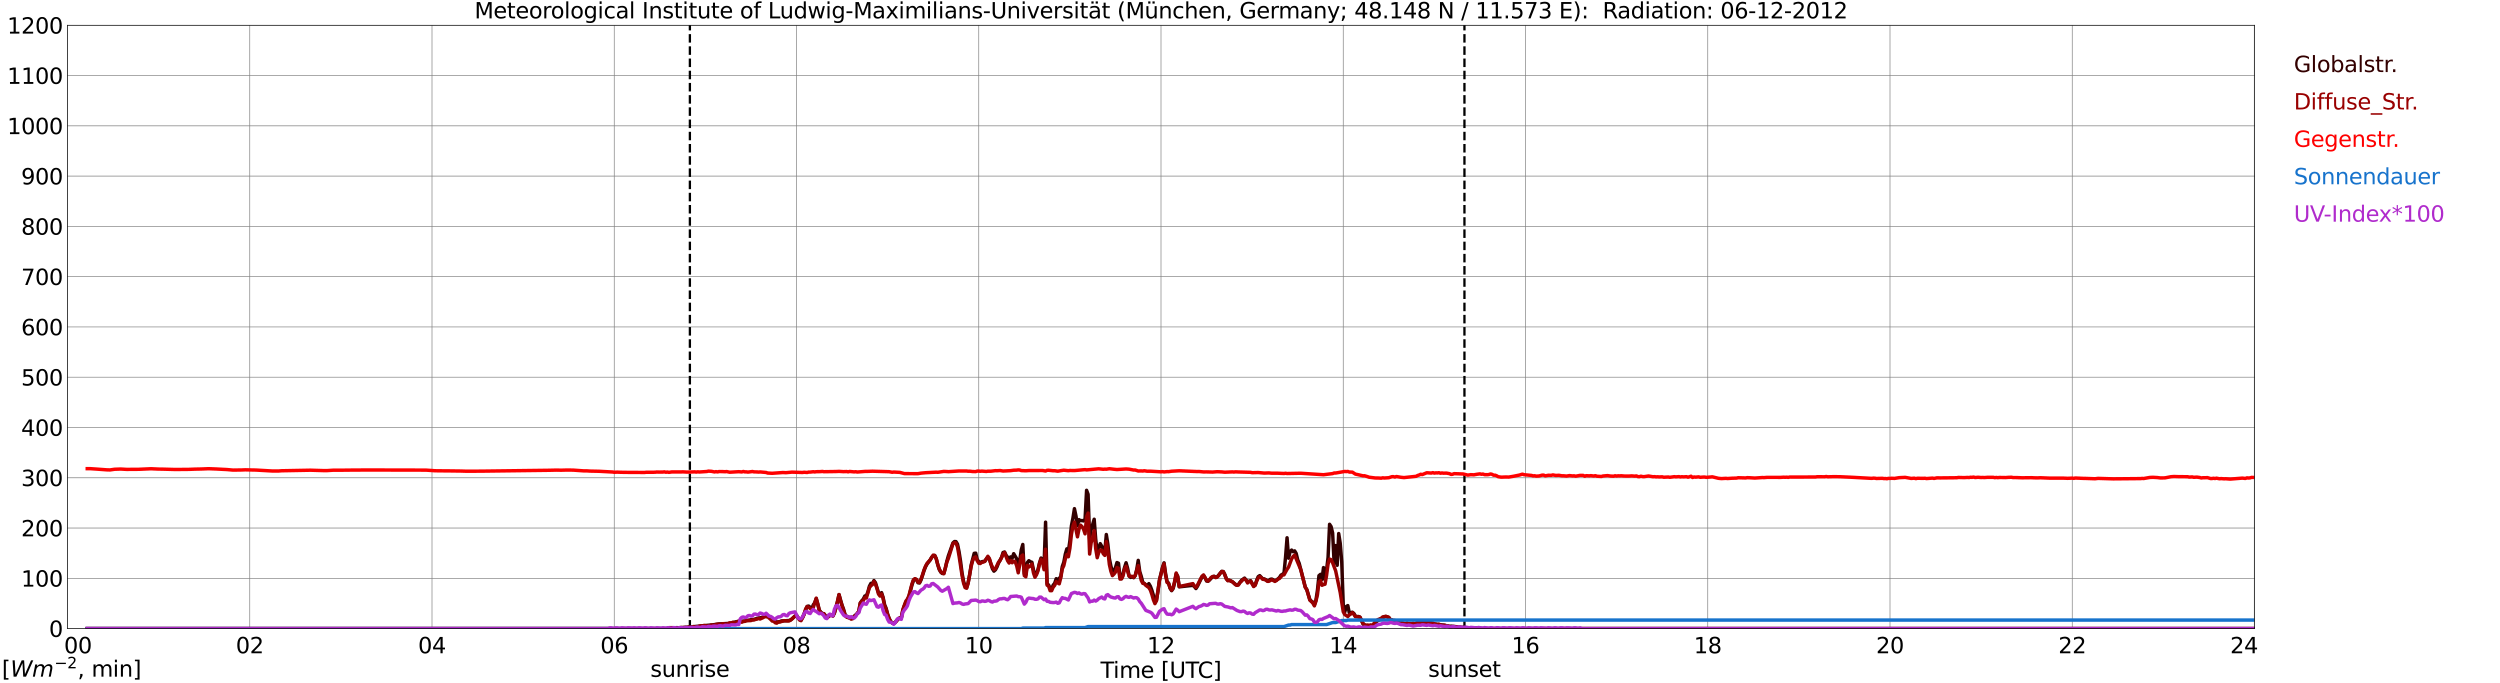 <?xml version="1.0" encoding="utf-8" standalone="no"?>
<!DOCTYPE svg PUBLIC "-//W3C//DTD SVG 1.1//EN"
  "http://www.w3.org/Graphics/SVG/1.1/DTD/svg11.dtd">
<svg xmlns:xlink="http://www.w3.org/1999/xlink" width="1085.4pt" height="296.64pt" viewBox="0 0 1085.4 296.64" xmlns="http://www.w3.org/2000/svg" version="1.1">
 <defs>
  <style type="text/css">*{stroke-linejoin: round; stroke-linecap: butt}</style>
 </defs>
 <g id="figure_1">
  <g id="patch_1">
   <path d="M 0 296.64 
L 1085.4 296.64 
L 1085.4 0 
L 0 0 
z
" style="fill: #ffffff"/>
  </g>
  <g id="axes_1">
   <g id="patch_2">
    <path d="M 29.306 272.909 
L 978.814 272.909 
L 978.814 10.976 
L 29.306 10.976 
z
" style="fill: #ffffff"/>
   </g>
   <g id="patch_3">
    <path d="M 978.814 272.909 
L 978.814 272.909 
L 978.814 10.976 
L 978.814 10.976 
z
" clip-path="url(#p89bbc41702)" style="fill: #d3d3d3; opacity: 0.25; stroke: #d3d3d3; stroke-linejoin: miter"/>
   </g>
   <g id="matplotlib.axis_1">
    <g id="xtick_1">
     <g id="line2d_1">
      <path d="M 29.306 272.909 
L 29.306 10.976 
" clip-path="url(#p89bbc41702)" style="fill: none; stroke: #808080; stroke-width: 0.3; stroke-linecap: square"/>
     </g>
     <g id="line2d_2"/>
     <g id="text_1">
      <!--    00 -->
      <g transform="translate(18.733 283.627) scale(0.095 -0.095)">
       <defs>
        <path id="DejaVuSans-20" transform="scale(0.016)"/>
        <path id="DejaVuSans-30" d="M 2034 4250 
Q 1547 4250 1301 3770 
Q 1056 3291 1056 2328 
Q 1056 1369 1301 889 
Q 1547 409 2034 409 
Q 2525 409 2770 889 
Q 3016 1369 3016 2328 
Q 3016 3291 2770 3770 
Q 2525 4250 2034 4250 
z
M 2034 4750 
Q 2819 4750 3233 4129 
Q 3647 3509 3647 2328 
Q 3647 1150 3233 529 
Q 2819 -91 2034 -91 
Q 1250 -91 836 529 
Q 422 1150 422 2328 
Q 422 3509 836 4129 
Q 1250 4750 2034 4750 
z
" transform="scale(0.016)"/>
       </defs>
       <use xlink:href="#DejaVuSans-20"/>
       <use xlink:href="#DejaVuSans-20" transform="translate(31.787 0)"/>
       <use xlink:href="#DejaVuSans-20" transform="translate(63.574 0)"/>
       <use xlink:href="#DejaVuSans-30" transform="translate(95.361 0)"/>
       <use xlink:href="#DejaVuSans-30" transform="translate(158.984 0)"/>
      </g>
     </g>
    </g>
    <g id="xtick_2">
     <g id="line2d_3">
      <path d="M 108.431 272.909 
L 108.431 10.976 
" clip-path="url(#p89bbc41702)" style="fill: none; stroke: #808080; stroke-width: 0.3; stroke-linecap: square"/>
     </g>
     <g id="line2d_4"/>
     <g id="text_2">
      <!-- 02 -->
      <g transform="translate(102.387 283.627) scale(0.095 -0.095)">
       <defs>
        <path id="DejaVuSans-32" d="M 1228 531 
L 3431 531 
L 3431 0 
L 469 0 
L 469 531 
Q 828 903 1448 1529 
Q 2069 2156 2228 2338 
Q 2531 2678 2651 2914 
Q 2772 3150 2772 3378 
Q 2772 3750 2511 3984 
Q 2250 4219 1831 4219 
Q 1534 4219 1204 4116 
Q 875 4013 500 3803 
L 500 4441 
Q 881 4594 1212 4672 
Q 1544 4750 1819 4750 
Q 2544 4750 2975 4387 
Q 3406 4025 3406 3419 
Q 3406 3131 3298 2873 
Q 3191 2616 2906 2266 
Q 2828 2175 2409 1742 
Q 1991 1309 1228 531 
z
" transform="scale(0.016)"/>
       </defs>
       <use xlink:href="#DejaVuSans-30"/>
       <use xlink:href="#DejaVuSans-32" transform="translate(63.623 0)"/>
      </g>
     </g>
    </g>
    <g id="xtick_3">
     <g id="line2d_5">
      <path d="M 187.557 272.909 
L 187.557 10.976 
" clip-path="url(#p89bbc41702)" style="fill: none; stroke: #808080; stroke-width: 0.3; stroke-linecap: square"/>
     </g>
     <g id="line2d_6"/>
     <g id="text_3">
      <!-- 04 -->
      <g transform="translate(181.513 283.627) scale(0.095 -0.095)">
       <defs>
        <path id="DejaVuSans-34" d="M 2419 4116 
L 825 1625 
L 2419 1625 
L 2419 4116 
z
M 2253 4666 
L 3047 4666 
L 3047 1625 
L 3713 1625 
L 3713 1100 
L 3047 1100 
L 3047 0 
L 2419 0 
L 2419 1100 
L 313 1100 
L 313 1709 
L 2253 4666 
z
" transform="scale(0.016)"/>
       </defs>
       <use xlink:href="#DejaVuSans-30"/>
       <use xlink:href="#DejaVuSans-34" transform="translate(63.623 0)"/>
      </g>
     </g>
    </g>
    <g id="xtick_4">
     <g id="line2d_7">
      <path d="M 266.683 272.909 
L 266.683 10.976 
" clip-path="url(#p89bbc41702)" style="fill: none; stroke: #808080; stroke-width: 0.3; stroke-linecap: square"/>
     </g>
     <g id="line2d_8"/>
     <g id="text_4">
      <!-- 06 -->
      <g transform="translate(260.638 283.627) scale(0.095 -0.095)">
       <defs>
        <path id="DejaVuSans-36" d="M 2113 2584 
Q 1688 2584 1439 2293 
Q 1191 2003 1191 1497 
Q 1191 994 1439 701 
Q 1688 409 2113 409 
Q 2538 409 2786 701 
Q 3034 994 3034 1497 
Q 3034 2003 2786 2293 
Q 2538 2584 2113 2584 
z
M 3366 4563 
L 3366 3988 
Q 3128 4100 2886 4159 
Q 2644 4219 2406 4219 
Q 1781 4219 1451 3797 
Q 1122 3375 1075 2522 
Q 1259 2794 1537 2939 
Q 1816 3084 2150 3084 
Q 2853 3084 3261 2657 
Q 3669 2231 3669 1497 
Q 3669 778 3244 343 
Q 2819 -91 2113 -91 
Q 1303 -91 875 529 
Q 447 1150 447 2328 
Q 447 3434 972 4092 
Q 1497 4750 2381 4750 
Q 2619 4750 2861 4703 
Q 3103 4656 3366 4563 
z
" transform="scale(0.016)"/>
       </defs>
       <use xlink:href="#DejaVuSans-30"/>
       <use xlink:href="#DejaVuSans-36" transform="translate(63.623 0)"/>
      </g>
     </g>
    </g>
    <g id="xtick_5">
     <g id="line2d_9">
      <path d="M 345.808 272.909 
L 345.808 10.976 
" clip-path="url(#p89bbc41702)" style="fill: none; stroke: #808080; stroke-width: 0.3; stroke-linecap: square"/>
     </g>
     <g id="line2d_10"/>
     <g id="text_5">
      <!-- 08 -->
      <g transform="translate(339.764 283.627) scale(0.095 -0.095)">
       <defs>
        <path id="DejaVuSans-38" d="M 2034 2216 
Q 1584 2216 1326 1975 
Q 1069 1734 1069 1313 
Q 1069 891 1326 650 
Q 1584 409 2034 409 
Q 2484 409 2743 651 
Q 3003 894 3003 1313 
Q 3003 1734 2745 1975 
Q 2488 2216 2034 2216 
z
M 1403 2484 
Q 997 2584 770 2862 
Q 544 3141 544 3541 
Q 544 4100 942 4425 
Q 1341 4750 2034 4750 
Q 2731 4750 3128 4425 
Q 3525 4100 3525 3541 
Q 3525 3141 3298 2862 
Q 3072 2584 2669 2484 
Q 3125 2378 3379 2068 
Q 3634 1759 3634 1313 
Q 3634 634 3220 271 
Q 2806 -91 2034 -91 
Q 1263 -91 848 271 
Q 434 634 434 1313 
Q 434 1759 690 2068 
Q 947 2378 1403 2484 
z
M 1172 3481 
Q 1172 3119 1398 2916 
Q 1625 2713 2034 2713 
Q 2441 2713 2670 2916 
Q 2900 3119 2900 3481 
Q 2900 3844 2670 4047 
Q 2441 4250 2034 4250 
Q 1625 4250 1398 4047 
Q 1172 3844 1172 3481 
z
" transform="scale(0.016)"/>
       </defs>
       <use xlink:href="#DejaVuSans-30"/>
       <use xlink:href="#DejaVuSans-38" transform="translate(63.623 0)"/>
      </g>
     </g>
    </g>
    <g id="xtick_6">
     <g id="line2d_11">
      <path d="M 424.934 272.909 
L 424.934 10.976 
" clip-path="url(#p89bbc41702)" style="fill: none; stroke: #808080; stroke-width: 0.3; stroke-linecap: square"/>
     </g>
     <g id="line2d_12"/>
     <g id="text_6">
      <!-- 10 -->
      <g transform="translate(418.89 283.627) scale(0.095 -0.095)">
       <defs>
        <path id="DejaVuSans-31" d="M 794 531 
L 1825 531 
L 1825 4091 
L 703 3866 
L 703 4441 
L 1819 4666 
L 2450 4666 
L 2450 531 
L 3481 531 
L 3481 0 
L 794 0 
L 794 531 
z
" transform="scale(0.016)"/>
       </defs>
       <use xlink:href="#DejaVuSans-31"/>
       <use xlink:href="#DejaVuSans-30" transform="translate(63.623 0)"/>
      </g>
     </g>
    </g>
    <g id="xtick_7">
     <g id="line2d_13">
      <path d="M 504.06 272.909 
L 504.06 10.976 
" clip-path="url(#p89bbc41702)" style="fill: none; stroke: #808080; stroke-width: 0.3; stroke-linecap: square"/>
     </g>
     <g id="line2d_14"/>
     <g id="text_7">
      <!-- 12 -->
      <g transform="translate(498.015 283.627) scale(0.095 -0.095)">
       <use xlink:href="#DejaVuSans-31"/>
       <use xlink:href="#DejaVuSans-32" transform="translate(63.623 0)"/>
      </g>
     </g>
    </g>
    <g id="xtick_8">
     <g id="line2d_15">
      <path d="M 583.185 272.909 
L 583.185 10.976 
" clip-path="url(#p89bbc41702)" style="fill: none; stroke: #808080; stroke-width: 0.3; stroke-linecap: square"/>
     </g>
     <g id="line2d_16"/>
     <g id="text_8">
      <!-- 14 -->
      <g transform="translate(577.141 283.627) scale(0.095 -0.095)">
       <use xlink:href="#DejaVuSans-31"/>
       <use xlink:href="#DejaVuSans-34" transform="translate(63.623 0)"/>
      </g>
     </g>
    </g>
    <g id="xtick_9">
     <g id="line2d_17">
      <path d="M 662.311 272.909 
L 662.311 10.976 
" clip-path="url(#p89bbc41702)" style="fill: none; stroke: #808080; stroke-width: 0.3; stroke-linecap: square"/>
     </g>
     <g id="line2d_18"/>
     <g id="text_9">
      <!-- 16 -->
      <g transform="translate(656.267 283.627) scale(0.095 -0.095)">
       <use xlink:href="#DejaVuSans-31"/>
       <use xlink:href="#DejaVuSans-36" transform="translate(63.623 0)"/>
      </g>
     </g>
    </g>
    <g id="xtick_10">
     <g id="line2d_19">
      <path d="M 741.437 272.909 
L 741.437 10.976 
" clip-path="url(#p89bbc41702)" style="fill: none; stroke: #808080; stroke-width: 0.3; stroke-linecap: square"/>
     </g>
     <g id="line2d_20"/>
     <g id="text_10">
      <!-- 18 -->
      <g transform="translate(735.392 283.627) scale(0.095 -0.095)">
       <use xlink:href="#DejaVuSans-31"/>
       <use xlink:href="#DejaVuSans-38" transform="translate(63.623 0)"/>
      </g>
     </g>
    </g>
    <g id="xtick_11">
     <g id="line2d_21">
      <path d="M 820.562 272.909 
L 820.562 10.976 
" clip-path="url(#p89bbc41702)" style="fill: none; stroke: #808080; stroke-width: 0.3; stroke-linecap: square"/>
     </g>
     <g id="line2d_22"/>
     <g id="text_11">
      <!-- 20 -->
      <g transform="translate(814.518 283.627) scale(0.095 -0.095)">
       <use xlink:href="#DejaVuSans-32"/>
       <use xlink:href="#DejaVuSans-30" transform="translate(63.623 0)"/>
      </g>
     </g>
    </g>
    <g id="xtick_12">
     <g id="line2d_23">
      <path d="M 899.688 272.909 
L 899.688 10.976 
" clip-path="url(#p89bbc41702)" style="fill: none; stroke: #808080; stroke-width: 0.3; stroke-linecap: square"/>
     </g>
     <g id="line2d_24"/>
     <g id="text_12">
      <!-- 22 -->
      <g transform="translate(893.644 283.627) scale(0.095 -0.095)">
       <use xlink:href="#DejaVuSans-32"/>
       <use xlink:href="#DejaVuSans-32" transform="translate(63.623 0)"/>
      </g>
     </g>
    </g>
    <g id="xtick_13">
     <g id="line2d_25">
      <path d="M 978.814 272.909 
L 978.814 10.976 
" clip-path="url(#p89bbc41702)" style="fill: none; stroke: #808080; stroke-width: 0.3; stroke-linecap: square"/>
     </g>
     <g id="line2d_26"/>
     <g id="text_13">
      <!-- 24    -->
      <g transform="translate(968.241 283.627) scale(0.095 -0.095)">
       <use xlink:href="#DejaVuSans-32"/>
       <use xlink:href="#DejaVuSans-34" transform="translate(63.623 0)"/>
       <use xlink:href="#DejaVuSans-20" transform="translate(127.246 0)"/>
       <use xlink:href="#DejaVuSans-20" transform="translate(159.033 0)"/>
       <use xlink:href="#DejaVuSans-20" transform="translate(190.82 0)"/>
      </g>
     </g>
    </g>
    <g id="text_14">
     <!-- Time [UTC] -->
     <g transform="translate(477.806 294.322) scale(0.095 -0.095)">
      <defs>
       <path id="DejaVuSans-54" d="M -19 4666 
L 3928 4666 
L 3928 4134 
L 2272 4134 
L 2272 0 
L 1638 0 
L 1638 4134 
L -19 4134 
L -19 4666 
z
" transform="scale(0.016)"/>
       <path id="DejaVuSans-69" d="M 603 3500 
L 1178 3500 
L 1178 0 
L 603 0 
L 603 3500 
z
M 603 4863 
L 1178 4863 
L 1178 4134 
L 603 4134 
L 603 4863 
z
" transform="scale(0.016)"/>
       <path id="DejaVuSans-6d" d="M 3328 2828 
Q 3544 3216 3844 3400 
Q 4144 3584 4550 3584 
Q 5097 3584 5394 3201 
Q 5691 2819 5691 2113 
L 5691 0 
L 5113 0 
L 5113 2094 
Q 5113 2597 4934 2840 
Q 4756 3084 4391 3084 
Q 3944 3084 3684 2787 
Q 3425 2491 3425 1978 
L 3425 0 
L 2847 0 
L 2847 2094 
Q 2847 2600 2669 2842 
Q 2491 3084 2119 3084 
Q 1678 3084 1418 2786 
Q 1159 2488 1159 1978 
L 1159 0 
L 581 0 
L 581 3500 
L 1159 3500 
L 1159 2956 
Q 1356 3278 1631 3431 
Q 1906 3584 2284 3584 
Q 2666 3584 2933 3390 
Q 3200 3197 3328 2828 
z
" transform="scale(0.016)"/>
       <path id="DejaVuSans-65" d="M 3597 1894 
L 3597 1613 
L 953 1613 
Q 991 1019 1311 708 
Q 1631 397 2203 397 
Q 2534 397 2845 478 
Q 3156 559 3463 722 
L 3463 178 
Q 3153 47 2828 -22 
Q 2503 -91 2169 -91 
Q 1331 -91 842 396 
Q 353 884 353 1716 
Q 353 2575 817 3079 
Q 1281 3584 2069 3584 
Q 2775 3584 3186 3129 
Q 3597 2675 3597 1894 
z
M 3022 2063 
Q 3016 2534 2758 2815 
Q 2500 3097 2075 3097 
Q 1594 3097 1305 2825 
Q 1016 2553 972 2059 
L 3022 2063 
z
" transform="scale(0.016)"/>
       <path id="DejaVuSans-5b" d="M 550 4863 
L 1875 4863 
L 1875 4416 
L 1125 4416 
L 1125 -397 
L 1875 -397 
L 1875 -844 
L 550 -844 
L 550 4863 
z
" transform="scale(0.016)"/>
       <path id="DejaVuSans-55" d="M 556 4666 
L 1191 4666 
L 1191 1831 
Q 1191 1081 1462 751 
Q 1734 422 2344 422 
Q 2950 422 3222 751 
Q 3494 1081 3494 1831 
L 3494 4666 
L 4128 4666 
L 4128 1753 
Q 4128 841 3676 375 
Q 3225 -91 2344 -91 
Q 1459 -91 1007 375 
Q 556 841 556 1753 
L 556 4666 
z
" transform="scale(0.016)"/>
       <path id="DejaVuSans-43" d="M 4122 4306 
L 4122 3641 
Q 3803 3938 3442 4084 
Q 3081 4231 2675 4231 
Q 1875 4231 1450 3742 
Q 1025 3253 1025 2328 
Q 1025 1406 1450 917 
Q 1875 428 2675 428 
Q 3081 428 3442 575 
Q 3803 722 4122 1019 
L 4122 359 
Q 3791 134 3420 21 
Q 3050 -91 2638 -91 
Q 1578 -91 968 557 
Q 359 1206 359 2328 
Q 359 3453 968 4101 
Q 1578 4750 2638 4750 
Q 3056 4750 3426 4639 
Q 3797 4528 4122 4306 
z
" transform="scale(0.016)"/>
       <path id="DejaVuSans-5d" d="M 1947 4863 
L 1947 -844 
L 622 -844 
L 622 -397 
L 1369 -397 
L 1369 4416 
L 622 4416 
L 622 4863 
L 1947 4863 
z
" transform="scale(0.016)"/>
      </defs>
      <use xlink:href="#DejaVuSans-54"/>
      <use xlink:href="#DejaVuSans-69" transform="translate(57.959 0)"/>
      <use xlink:href="#DejaVuSans-6d" transform="translate(85.742 0)"/>
      <use xlink:href="#DejaVuSans-65" transform="translate(183.154 0)"/>
      <use xlink:href="#DejaVuSans-20" transform="translate(244.678 0)"/>
      <use xlink:href="#DejaVuSans-5b" transform="translate(276.465 0)"/>
      <use xlink:href="#DejaVuSans-55" transform="translate(315.479 0)"/>
      <use xlink:href="#DejaVuSans-54" transform="translate(388.672 0)"/>
      <use xlink:href="#DejaVuSans-43" transform="translate(443.881 0)"/>
      <use xlink:href="#DejaVuSans-5d" transform="translate(513.705 0)"/>
     </g>
    </g>
   </g>
   <g id="matplotlib.axis_2">
    <g id="ytick_1">
     <g id="line2d_27">
      <path d="M 29.306 272.909 
L 978.814 272.909 
" clip-path="url(#p89bbc41702)" style="fill: none; stroke: #808080; stroke-width: 0.3; stroke-linecap: square"/>
     </g>
     <g id="line2d_28"/>
     <g id="text_15">
      <!-- 0 -->
      <g transform="translate(21.261 276.518) scale(0.095 -0.095)">
       <use xlink:href="#DejaVuSans-30"/>
      </g>
     </g>
    </g>
    <g id="ytick_2">
     <g id="line2d_29">
      <path d="M 29.306 251.081 
L 978.814 251.081 
" clip-path="url(#p89bbc41702)" style="fill: none; stroke: #808080; stroke-width: 0.3; stroke-linecap: square"/>
     </g>
     <g id="line2d_30"/>
     <g id="text_16">
      <!-- 100 -->
      <g transform="translate(9.173 254.69) scale(0.095 -0.095)">
       <use xlink:href="#DejaVuSans-31"/>
       <use xlink:href="#DejaVuSans-30" transform="translate(63.623 0)"/>
       <use xlink:href="#DejaVuSans-30" transform="translate(127.246 0)"/>
      </g>
     </g>
    </g>
    <g id="ytick_3">
     <g id="line2d_31">
      <path d="M 29.306 229.253 
L 978.814 229.253 
" clip-path="url(#p89bbc41702)" style="fill: none; stroke: #808080; stroke-width: 0.3; stroke-linecap: square"/>
     </g>
     <g id="line2d_32"/>
     <g id="text_17">
      <!-- 200 -->
      <g transform="translate(9.173 232.863) scale(0.095 -0.095)">
       <use xlink:href="#DejaVuSans-32"/>
       <use xlink:href="#DejaVuSans-30" transform="translate(63.623 0)"/>
       <use xlink:href="#DejaVuSans-30" transform="translate(127.246 0)"/>
      </g>
     </g>
    </g>
    <g id="ytick_4">
     <g id="line2d_33">
      <path d="M 29.306 207.426 
L 978.814 207.426 
" clip-path="url(#p89bbc41702)" style="fill: none; stroke: #808080; stroke-width: 0.3; stroke-linecap: square"/>
     </g>
     <g id="line2d_34"/>
     <g id="text_18">
      <!-- 300 -->
      <g transform="translate(9.173 211.035) scale(0.095 -0.095)">
       <defs>
        <path id="DejaVuSans-33" d="M 2597 2516 
Q 3050 2419 3304 2112 
Q 3559 1806 3559 1356 
Q 3559 666 3084 287 
Q 2609 -91 1734 -91 
Q 1441 -91 1130 -33 
Q 819 25 488 141 
L 488 750 
Q 750 597 1062 519 
Q 1375 441 1716 441 
Q 2309 441 2620 675 
Q 2931 909 2931 1356 
Q 2931 1769 2642 2001 
Q 2353 2234 1838 2234 
L 1294 2234 
L 1294 2753 
L 1863 2753 
Q 2328 2753 2575 2939 
Q 2822 3125 2822 3475 
Q 2822 3834 2567 4026 
Q 2313 4219 1838 4219 
Q 1578 4219 1281 4162 
Q 984 4106 628 3988 
L 628 4550 
Q 988 4650 1302 4700 
Q 1616 4750 1894 4750 
Q 2613 4750 3031 4423 
Q 3450 4097 3450 3541 
Q 3450 3153 3228 2886 
Q 3006 2619 2597 2516 
z
" transform="scale(0.016)"/>
       </defs>
       <use xlink:href="#DejaVuSans-33"/>
       <use xlink:href="#DejaVuSans-30" transform="translate(63.623 0)"/>
       <use xlink:href="#DejaVuSans-30" transform="translate(127.246 0)"/>
      </g>
     </g>
    </g>
    <g id="ytick_5">
     <g id="line2d_35">
      <path d="M 29.306 185.598 
L 978.814 185.598 
" clip-path="url(#p89bbc41702)" style="fill: none; stroke: #808080; stroke-width: 0.3; stroke-linecap: square"/>
     </g>
     <g id="line2d_36"/>
     <g id="text_19">
      <!-- 400 -->
      <g transform="translate(9.173 189.207) scale(0.095 -0.095)">
       <use xlink:href="#DejaVuSans-34"/>
       <use xlink:href="#DejaVuSans-30" transform="translate(63.623 0)"/>
       <use xlink:href="#DejaVuSans-30" transform="translate(127.246 0)"/>
      </g>
     </g>
    </g>
    <g id="ytick_6">
     <g id="line2d_37">
      <path d="M 29.306 163.77 
L 978.814 163.77 
" clip-path="url(#p89bbc41702)" style="fill: none; stroke: #808080; stroke-width: 0.3; stroke-linecap: square"/>
     </g>
     <g id="line2d_38"/>
     <g id="text_20">
      <!-- 500 -->
      <g transform="translate(9.173 167.379) scale(0.095 -0.095)">
       <defs>
        <path id="DejaVuSans-35" d="M 691 4666 
L 3169 4666 
L 3169 4134 
L 1269 4134 
L 1269 2991 
Q 1406 3038 1543 3061 
Q 1681 3084 1819 3084 
Q 2600 3084 3056 2656 
Q 3513 2228 3513 1497 
Q 3513 744 3044 326 
Q 2575 -91 1722 -91 
Q 1428 -91 1123 -41 
Q 819 9 494 109 
L 494 744 
Q 775 591 1075 516 
Q 1375 441 1709 441 
Q 2250 441 2565 725 
Q 2881 1009 2881 1497 
Q 2881 1984 2565 2268 
Q 2250 2553 1709 2553 
Q 1456 2553 1204 2497 
Q 953 2441 691 2322 
L 691 4666 
z
" transform="scale(0.016)"/>
       </defs>
       <use xlink:href="#DejaVuSans-35"/>
       <use xlink:href="#DejaVuSans-30" transform="translate(63.623 0)"/>
       <use xlink:href="#DejaVuSans-30" transform="translate(127.246 0)"/>
      </g>
     </g>
    </g>
    <g id="ytick_7">
     <g id="line2d_39">
      <path d="M 29.306 141.942 
L 978.814 141.942 
" clip-path="url(#p89bbc41702)" style="fill: none; stroke: #808080; stroke-width: 0.3; stroke-linecap: square"/>
     </g>
     <g id="line2d_40"/>
     <g id="text_21">
      <!-- 600 -->
      <g transform="translate(9.173 145.551) scale(0.095 -0.095)">
       <use xlink:href="#DejaVuSans-36"/>
       <use xlink:href="#DejaVuSans-30" transform="translate(63.623 0)"/>
       <use xlink:href="#DejaVuSans-30" transform="translate(127.246 0)"/>
      </g>
     </g>
    </g>
    <g id="ytick_8">
     <g id="line2d_41">
      <path d="M 29.306 120.114 
L 978.814 120.114 
" clip-path="url(#p89bbc41702)" style="fill: none; stroke: #808080; stroke-width: 0.3; stroke-linecap: square"/>
     </g>
     <g id="line2d_42"/>
     <g id="text_22">
      <!-- 700 -->
      <g transform="translate(9.173 123.724) scale(0.095 -0.095)">
       <defs>
        <path id="DejaVuSans-37" d="M 525 4666 
L 3525 4666 
L 3525 4397 
L 1831 0 
L 1172 0 
L 2766 4134 
L 525 4134 
L 525 4666 
z
" transform="scale(0.016)"/>
       </defs>
       <use xlink:href="#DejaVuSans-37"/>
       <use xlink:href="#DejaVuSans-30" transform="translate(63.623 0)"/>
       <use xlink:href="#DejaVuSans-30" transform="translate(127.246 0)"/>
      </g>
     </g>
    </g>
    <g id="ytick_9">
     <g id="line2d_43">
      <path d="M 29.306 98.287 
L 978.814 98.287 
" clip-path="url(#p89bbc41702)" style="fill: none; stroke: #808080; stroke-width: 0.3; stroke-linecap: square"/>
     </g>
     <g id="line2d_44"/>
     <g id="text_23">
      <!-- 800 -->
      <g transform="translate(9.173 101.896) scale(0.095 -0.095)">
       <use xlink:href="#DejaVuSans-38"/>
       <use xlink:href="#DejaVuSans-30" transform="translate(63.623 0)"/>
       <use xlink:href="#DejaVuSans-30" transform="translate(127.246 0)"/>
      </g>
     </g>
    </g>
    <g id="ytick_10">
     <g id="line2d_45">
      <path d="M 29.306 76.459 
L 978.814 76.459 
" clip-path="url(#p89bbc41702)" style="fill: none; stroke: #808080; stroke-width: 0.3; stroke-linecap: square"/>
     </g>
     <g id="line2d_46"/>
     <g id="text_24">
      <!-- 900 -->
      <g transform="translate(9.173 80.068) scale(0.095 -0.095)">
       <defs>
        <path id="DejaVuSans-39" d="M 703 97 
L 703 672 
Q 941 559 1184 500 
Q 1428 441 1663 441 
Q 2288 441 2617 861 
Q 2947 1281 2994 2138 
Q 2813 1869 2534 1725 
Q 2256 1581 1919 1581 
Q 1219 1581 811 2004 
Q 403 2428 403 3163 
Q 403 3881 828 4315 
Q 1253 4750 1959 4750 
Q 2769 4750 3195 4129 
Q 3622 3509 3622 2328 
Q 3622 1225 3098 567 
Q 2575 -91 1691 -91 
Q 1453 -91 1209 -44 
Q 966 3 703 97 
z
M 1959 2075 
Q 2384 2075 2632 2365 
Q 2881 2656 2881 3163 
Q 2881 3666 2632 3958 
Q 2384 4250 1959 4250 
Q 1534 4250 1286 3958 
Q 1038 3666 1038 3163 
Q 1038 2656 1286 2365 
Q 1534 2075 1959 2075 
z
" transform="scale(0.016)"/>
       </defs>
       <use xlink:href="#DejaVuSans-39"/>
       <use xlink:href="#DejaVuSans-30" transform="translate(63.623 0)"/>
       <use xlink:href="#DejaVuSans-30" transform="translate(127.246 0)"/>
      </g>
     </g>
    </g>
    <g id="ytick_11">
     <g id="line2d_47">
      <path d="M 29.306 54.631 
L 978.814 54.631 
" clip-path="url(#p89bbc41702)" style="fill: none; stroke: #808080; stroke-width: 0.3; stroke-linecap: square"/>
     </g>
     <g id="line2d_48"/>
     <g id="text_25">
      <!-- 1000 -->
      <g transform="translate(3.128 58.24) scale(0.095 -0.095)">
       <use xlink:href="#DejaVuSans-31"/>
       <use xlink:href="#DejaVuSans-30" transform="translate(63.623 0)"/>
       <use xlink:href="#DejaVuSans-30" transform="translate(127.246 0)"/>
       <use xlink:href="#DejaVuSans-30" transform="translate(190.869 0)"/>
      </g>
     </g>
    </g>
    <g id="ytick_12">
     <g id="line2d_49">
      <path d="M 29.306 32.803 
L 978.814 32.803 
" clip-path="url(#p89bbc41702)" style="fill: none; stroke: #808080; stroke-width: 0.3; stroke-linecap: square"/>
     </g>
     <g id="line2d_50"/>
     <g id="text_26">
      <!-- 1100 -->
      <g transform="translate(3.128 36.413) scale(0.095 -0.095)">
       <use xlink:href="#DejaVuSans-31"/>
       <use xlink:href="#DejaVuSans-31" transform="translate(63.623 0)"/>
       <use xlink:href="#DejaVuSans-30" transform="translate(127.246 0)"/>
       <use xlink:href="#DejaVuSans-30" transform="translate(190.869 0)"/>
      </g>
     </g>
    </g>
    <g id="ytick_13">
     <g id="line2d_51">
      <path d="M 29.306 10.976 
L 978.814 10.976 
" clip-path="url(#p89bbc41702)" style="fill: none; stroke: #808080; stroke-width: 0.3; stroke-linecap: square"/>
     </g>
     <g id="line2d_52"/>
     <g id="text_27">
      <!-- 1200 -->
      <g transform="translate(3.128 14.585) scale(0.095 -0.095)">
       <use xlink:href="#DejaVuSans-31"/>
       <use xlink:href="#DejaVuSans-32" transform="translate(63.623 0)"/>
       <use xlink:href="#DejaVuSans-30" transform="translate(127.246 0)"/>
       <use xlink:href="#DejaVuSans-30" transform="translate(190.869 0)"/>
      </g>
     </g>
    </g>
   </g>
   <g id="line2d_53">
    <path d="M 299.52 272.909 
L 299.52 10.976 
" clip-path="url(#p89bbc41702)" style="fill: none; stroke-dasharray: 3.7,1.6; stroke-dashoffset: 0; stroke: #000000"/>
   </g>
   <g id="line2d_54">
    <path d="M 635.804 272.909 
L 635.804 10.976 
" clip-path="url(#p89bbc41702)" style="fill: none; stroke-dasharray: 3.7,1.6; stroke-dashoffset: 0; stroke: #000000"/>
   </g>
   <g id="line2d_55">
    <path d="M 37.878 272.909 
L 289.761 272.909 
L 290.42 272.627 
L 293.717 272.509 
L 295.036 272.538 
L 297.674 272.361 
L 298.992 272.271 
L 309.543 271.265 
L 312.18 270.881 
L 313.499 270.822 
L 315.477 270.702 
L 316.136 270.733 
L 320.752 269.696 
L 321.411 269.739 
L 322.73 269.65 
L 323.39 269.622 
L 324.049 269.384 
L 325.368 269.207 
L 326.686 268.941 
L 327.346 268.91 
L 329.324 268.288 
L 329.983 268.259 
L 331.302 267.904 
L 332.621 267.133 
L 333.28 267.223 
L 335.918 269.532 
L 337.236 270.065 
L 338.555 269.888 
L 339.215 269.591 
L 342.512 269.414 
L 343.171 269.148 
L 343.83 268.733 
L 345.149 267.43 
L 345.808 267.133 
L 347.127 269.058 
L 347.787 269.03 
L 348.446 268.139 
L 350.424 263.283 
L 351.083 263.134 
L 351.743 263.669 
L 352.402 264.616 
L 353.062 262.661 
L 353.721 261.713 
L 354.38 259.937 
L 355.04 262.128 
L 355.699 264.883 
L 356.359 265.771 
L 357.018 266.334 
L 357.677 266.422 
L 358.996 268.08 
L 359.655 267.696 
L 360.315 267.133 
L 360.974 266.956 
L 361.634 267.399 
L 362.293 266.127 
L 363.612 261.27 
L 364.271 258.16 
L 365.59 262.781 
L 366.249 264.527 
L 366.909 266.867 
L 367.568 267.666 
L 368.227 267.727 
L 368.887 268.318 
L 369.546 268.526 
L 370.206 268.377 
L 370.865 267.52 
L 372.184 266.393 
L 372.843 265.505 
L 373.502 261.803 
L 374.162 260.825 
L 374.821 260.085 
L 375.481 258.751 
L 376.14 258.692 
L 376.799 257.005 
L 377.459 254.517 
L 378.118 253.273 
L 378.777 253.362 
L 379.437 252.059 
L 380.096 253.006 
L 381.415 257.389 
L 382.074 258.249 
L 382.734 257.3 
L 383.393 259.314 
L 384.053 262.512 
L 384.712 264.084 
L 385.371 266.601 
L 386.031 268.526 
L 386.69 269.711 
L 387.349 270.42 
L 388.009 270.746 
L 388.668 270.244 
L 389.328 269.355 
L 389.987 268.733 
L 390.646 268.288 
L 391.306 268.347 
L 391.965 265.06 
L 392.624 263.016 
L 393.284 261.478 
L 393.943 260.528 
L 394.603 259.107 
L 395.921 254.043 
L 396.581 252.059 
L 397.24 251.347 
L 397.899 251.673 
L 398.559 253.006 
L 399.218 253.124 
L 399.878 251.793 
L 401.196 247.704 
L 401.856 246.045 
L 402.515 244.832 
L 403.834 243.114 
L 404.493 241.929 
L 405.153 241.337 
L 405.812 241.16 
L 406.471 242.492 
L 407.131 245.157 
L 407.79 247.261 
L 408.45 248.416 
L 409.109 248.979 
L 409.768 248.979 
L 410.428 246.698 
L 411.087 243.647 
L 411.746 241.307 
L 413.725 235.74 
L 414.384 235.118 
L 415.043 235.147 
L 415.703 236.243 
L 416.362 239.412 
L 417.022 243.588 
L 417.681 248.772 
L 418.34 252.384 
L 419 254.517 
L 419.659 255.228 
L 420.318 253.065 
L 420.978 249.571 
L 421.637 245.305 
L 422.956 240.241 
L 423.615 240.152 
L 424.275 242.965 
L 424.934 243.825 
L 425.593 244.21 
L 426.253 243.884 
L 427.572 243.618 
L 428.231 242.64 
L 428.89 241.929 
L 429.55 242.817 
L 430.869 246.934 
L 431.528 247.971 
L 432.187 247.379 
L 432.847 246.135 
L 433.506 244.476 
L 434.825 242.018 
L 435.484 239.886 
L 436.144 239.65 
L 436.803 241.071 
L 437.462 241.9 
L 438.122 243.352 
L 438.781 241.78 
L 439.44 242.343 
L 440.1 240.39 
L 441.419 242.61 
L 442.078 246.757 
L 442.737 243.38 
L 443.397 238.7 
L 444.056 236.391 
L 444.716 249.125 
L 445.375 249.512 
L 446.034 244.24 
L 446.694 243.439 
L 447.353 243.884 
L 448.012 244.12 
L 448.672 247.32 
L 449.331 249.867 
L 449.991 249.038 
L 450.65 247.261 
L 451.309 244.417 
L 451.969 242.284 
L 452.628 243.321 
L 453.287 245.484 
L 453.947 226.706 
L 454.606 253.449 
L 455.266 253.984 
L 455.925 255.405 
L 456.584 255.73 
L 457.244 254.043 
L 457.903 253.244 
L 458.563 251.258 
L 459.222 251.703 
L 460.541 250.428 
L 461.2 245.958 
L 461.859 244.092 
L 462.519 240.567 
L 463.178 238.286 
L 463.838 239.353 
L 464.497 234.85 
L 465.156 228.334 
L 465.816 224.988 
L 466.475 220.843 
L 467.134 223.982 
L 467.794 228.188 
L 468.453 225.61 
L 469.113 226.056 
L 469.772 225.994 
L 470.431 226.173 
L 471.091 225.374 
L 471.75 212.876 
L 472.409 214.622 
L 473.069 234.023 
L 473.728 229.993 
L 475.047 225.433 
L 475.706 234.023 
L 476.366 239.65 
L 477.685 236.035 
L 478.344 237.19 
L 479.003 238.582 
L 479.663 239.294 
L 480.322 232.067 
L 480.981 236.273 
L 481.641 242.463 
L 482.3 245.751 
L 482.96 248.091 
L 483.619 247.853 
L 484.278 246.491 
L 484.938 244.24 
L 485.597 244.535 
L 486.256 250.459 
L 486.916 251.199 
L 487.575 249.038 
L 488.235 246.373 
L 488.894 244.328 
L 489.553 246.698 
L 490.213 249.985 
L 490.872 250.697 
L 491.532 250.428 
L 492.191 250.815 
L 492.85 249.926 
L 493.51 247.32 
L 494.169 243.291 
L 494.828 248.15 
L 495.488 250.223 
L 496.147 252.829 
L 498.125 254.34 
L 498.785 253.39 
L 499.444 254.517 
L 500.103 256.294 
L 501.422 260.648 
L 502.082 260.587 
L 502.741 256.678 
L 503.4 251.673 
L 504.719 246.283 
L 505.379 244.358 
L 506.038 248.948 
L 506.697 252.502 
L 507.357 253.155 
L 508.016 255.436 
L 508.675 256.442 
L 509.335 255.523 
L 509.994 252.858 
L 510.654 249.215 
L 511.313 250.162 
L 511.972 254.783 
L 517.907 254.133 
L 518.566 254.694 
L 519.226 255.523 
L 519.885 254.517 
L 521.863 250.459 
L 522.522 249.896 
L 523.182 250.843 
L 523.841 252.266 
L 524.501 252.354 
L 525.16 251.793 
L 525.819 251.05 
L 526.479 250.518 
L 527.138 250.193 
L 527.797 250.636 
L 528.457 250.459 
L 530.435 248.06 
L 531.094 248.15 
L 531.754 249.422 
L 532.413 251.199 
L 533.073 252 
L 533.732 251.969 
L 534.391 252.177 
L 535.051 252.592 
L 536.369 253.657 
L 537.029 254.102 
L 537.688 253.718 
L 539.007 251.969 
L 540.326 250.992 
L 541.644 252.561 
L 542.963 252.118 
L 544.282 254.399 
L 544.941 253.984 
L 545.601 251.939 
L 546.26 250.341 
L 546.919 249.926 
L 548.238 251.347 
L 548.898 251.319 
L 550.216 252.087 
L 550.876 252.059 
L 551.535 251.496 
L 552.195 251.406 
L 553.513 252.146 
L 554.173 251.821 
L 554.832 251.347 
L 555.491 250.725 
L 556.151 249.688 
L 556.81 249.333 
L 557.47 248.772 
L 558.129 241.929 
L 558.788 233.488 
L 559.448 242.343 
L 560.107 239.56 
L 560.766 238.82 
L 561.426 239.53 
L 562.085 239.174 
L 562.745 240.27 
L 563.404 243.024 
L 564.063 244.594 
L 566.701 254.901 
L 567.36 255.968 
L 568.679 260.292 
L 569.338 261.002 
L 569.998 261.416 
L 570.657 262.512 
L 571.317 260.677 
L 571.976 256.294 
L 572.635 249.926 
L 573.295 249.363 
L 573.954 251.526 
L 574.613 246.432 
L 575.273 251.644 
L 575.932 247.527 
L 576.592 241.988 
L 577.251 227.625 
L 577.91 228.631 
L 578.57 231.386 
L 579.229 244.594 
L 579.889 236.865 
L 580.548 245.423 
L 581.207 231.652 
L 581.867 235.828 
L 582.526 243.974 
L 583.185 262.512 
L 583.845 265.682 
L 584.504 263.342 
L 585.164 262.927 
L 585.823 266.127 
L 587.142 265.802 
L 587.801 266.334 
L 588.46 267.489 
L 589.12 267.755 
L 589.779 267.637 
L 590.439 267.963 
L 591.098 269.296 
L 591.757 270.925 
L 592.417 271.339 
L 593.076 271.516 
L 594.395 271.606 
L 595.054 271.457 
L 595.714 271.606 
L 596.373 271.191 
L 597.692 269.739 
L 598.351 269.414 
L 599.67 268.585 
L 600.329 268.139 
L 601.648 267.637 
L 602.307 267.814 
L 602.967 268.17 
L 603.626 268.91 
L 604.945 269.68 
L 607.582 270.185 
L 609.561 270.776 
L 610.879 270.687 
L 614.176 270.925 
L 615.495 270.333 
L 617.473 270.126 
L 618.133 269.711 
L 618.792 269.977 
L 620.111 269.888 
L 622.748 270.984 
L 623.408 270.953 
L 625.386 271.28 
L 626.705 271.368 
L 629.342 271.931 
L 630.001 271.844 
L 634.617 272.346 
L 635.276 272.346 
L 636.595 272.525 
L 638.573 272.525 
L 639.233 272.671 
L 639.892 272.612 
L 643.848 272.909 
L 978.154 272.909 
L 978.154 272.909 
" clip-path="url(#p89bbc41702)" style="fill: none; stroke: #330000; stroke-width: 1.5; stroke-linecap: square"/>
   </g>
   <g id="line2d_56">
    <path d="M 37.878 272.909 
L 289.761 272.909 
L 290.42 272.503 
L 291.739 272.503 
L 292.399 272.503 
L 293.058 272.839 
L 293.717 272.671 
L 294.377 272.671 
L 295.696 272.418 
L 296.355 272.503 
L 297.674 272.376 
L 298.333 272.503 
L 298.992 272.252 
L 299.652 272.461 
L 300.311 272.503 
L 300.971 272.04 
L 302.289 272.376 
L 304.267 271.662 
L 304.927 271.831 
L 305.586 271.538 
L 307.564 271.831 
L 308.224 271.662 
L 308.883 271.326 
L 309.543 271.453 
L 310.202 271.37 
L 310.861 271.117 
L 312.18 270.949 
L 312.839 271.202 
L 313.499 270.824 
L 314.158 270.781 
L 314.818 270.949 
L 315.477 270.992 
L 316.796 270.403 
L 317.455 270.53 
L 318.114 270.193 
L 318.774 270.361 
L 319.433 270.403 
L 320.093 269.901 
L 321.411 269.676 
L 322.071 270.139 
L 322.73 269.844 
L 323.39 269.761 
L 324.049 269.508 
L 326.027 269.425 
L 326.686 269.172 
L 327.346 269.172 
L 328.005 268.921 
L 328.665 268.794 
L 329.324 268.502 
L 329.983 268.753 
L 331.302 268.166 
L 331.961 267.661 
L 332.621 267.788 
L 333.28 267.788 
L 334.599 268.921 
L 335.258 269.635 
L 335.918 269.718 
L 336.577 270.39 
L 337.236 270.558 
L 337.896 270.054 
L 338.555 270.054 
L 340.533 269.467 
L 341.852 269.593 
L 342.512 269.593 
L 343.171 269.298 
L 345.149 267.535 
L 345.808 267.493 
L 346.468 268.207 
L 347.127 269.13 
L 347.787 269.467 
L 349.105 266.823 
L 349.765 264.387 
L 350.424 263.337 
L 351.083 263.632 
L 351.743 264.136 
L 352.402 264.806 
L 353.062 263.883 
L 354.38 259.686 
L 355.699 265.018 
L 356.359 265.941 
L 357.018 266.443 
L 357.677 266.443 
L 358.996 268.292 
L 360.315 267.242 
L 360.974 267.116 
L 361.634 267.41 
L 362.293 265.941 
L 362.952 263.8 
L 364.271 258.134 
L 364.93 260.904 
L 366.909 267.157 
L 367.568 267.956 
L 368.887 268.334 
L 369.546 268.794 
L 370.206 268.626 
L 370.865 267.661 
L 371.524 267.201 
L 372.843 265.437 
L 373.502 261.785 
L 374.162 261.03 
L 374.821 260.735 
L 375.481 259.393 
L 376.14 259.644 
L 377.459 255.152 
L 378.118 254.272 
L 378.777 253.81 
L 379.437 252.423 
L 380.096 253.6 
L 380.756 255.53 
L 381.415 257.924 
L 382.074 258.804 
L 382.734 257.839 
L 383.393 259.771 
L 384.053 263.213 
L 384.712 264.472 
L 385.371 266.906 
L 386.69 270.054 
L 387.349 270.431 
L 388.009 270.643 
L 388.668 270.18 
L 389.328 269.552 
L 389.987 268.543 
L 391.306 268.207 
L 391.965 264.682 
L 393.284 260.986 
L 393.943 260.107 
L 394.603 258.679 
L 395.921 253.558 
L 396.581 251.668 
L 397.24 251.249 
L 397.899 251.544 
L 398.559 252.76 
L 399.218 252.845 
L 399.878 251.332 
L 400.537 249.527 
L 401.196 247.388 
L 401.856 245.751 
L 402.515 244.574 
L 403.834 243.105 
L 405.153 241.008 
L 405.812 241.176 
L 406.471 242.601 
L 407.131 245.078 
L 407.79 247.01 
L 408.45 248.226 
L 409.109 248.815 
L 409.768 249.066 
L 411.087 244.028 
L 411.746 242.433 
L 413.725 236.053 
L 414.384 235.592 
L 415.043 235.76 
L 415.703 237.439 
L 416.362 241.217 
L 417.681 249.863 
L 418.34 253.181 
L 419 255.11 
L 419.659 255.364 
L 420.318 253.222 
L 421.637 245.875 
L 422.297 243.441 
L 422.956 242.099 
L 423.615 241.763 
L 424.275 243.483 
L 424.934 244.533 
L 425.593 244.659 
L 426.253 244.155 
L 426.912 244.028 
L 427.572 243.736 
L 428.89 241.51 
L 429.55 242.477 
L 430.209 244.701 
L 430.869 246.253 
L 431.528 247.261 
L 432.187 246.925 
L 433.506 244.114 
L 434.165 243.358 
L 434.825 242.099 
L 435.484 240.586 
L 436.144 239.916 
L 437.462 243.441 
L 438.122 244.45 
L 438.781 243.358 
L 439.44 244.323 
L 440.1 243.609 
L 440.759 243.904 
L 441.419 245.707 
L 442.078 248.689 
L 443.397 241.468 
L 444.056 240.964 
L 444.716 249.907 
L 445.375 250.409 
L 446.034 245.415 
L 446.694 246.17 
L 447.353 245.707 
L 448.012 244.869 
L 448.672 248.647 
L 449.331 250.618 
L 449.991 249.571 
L 450.65 247.848 
L 451.309 244.784 
L 451.969 242.813 
L 452.628 244.114 
L 453.287 247.344 
L 453.947 238.447 
L 454.606 254.061 
L 455.266 254.482 
L 455.925 256.455 
L 456.584 256.455 
L 457.244 254.942 
L 457.903 254.146 
L 458.563 252.509 
L 459.222 253.096 
L 459.881 253.473 
L 460.541 250.871 
L 461.2 246.967 
L 461.859 245.583 
L 462.519 242.686 
L 463.178 240.754 
L 463.838 241.721 
L 464.497 238.067 
L 465.156 232.15 
L 465.816 228.457 
L 466.475 226.651 
L 467.794 233.073 
L 468.453 229.716 
L 469.113 227.994 
L 469.772 228.625 
L 470.431 229.758 
L 471.091 231.772 
L 471.75 224.342 
L 472.409 222.746 
L 473.069 240.545 
L 473.728 235.675 
L 474.388 233.409 
L 475.047 230.386 
L 475.706 238.194 
L 476.366 242.14 
L 477.025 239.872 
L 477.685 238.74 
L 478.344 238.908 
L 479.003 240.418 
L 479.663 241.132 
L 480.322 235.129 
L 480.981 239.076 
L 481.641 245.078 
L 482.3 248.016 
L 482.96 249.907 
L 483.619 249.276 
L 484.278 248.394 
L 484.938 246.379 
L 485.597 246.757 
L 486.256 251.417 
L 486.916 251.332 
L 487.575 250.073 
L 488.235 246.967 
L 488.894 245.834 
L 490.213 250.158 
L 490.872 250.241 
L 491.532 250.199 
L 492.191 250.618 
L 492.85 249.907 
L 494.169 245.583 
L 494.828 249.108 
L 495.488 252.004 
L 496.147 253.264 
L 496.807 253.347 
L 497.466 254.146 
L 498.785 255.11 
L 499.444 256.202 
L 500.103 258.092 
L 500.763 260.441 
L 501.422 262.078 
L 502.082 260.862 
L 503.4 252.004 
L 504.719 246.674 
L 505.379 244.784 
L 506.038 249.739 
L 506.697 252.886 
L 507.357 253.347 
L 508.016 255.279 
L 508.675 256.202 
L 509.335 255.069 
L 509.994 252.341 
L 510.654 248.772 
L 511.313 250.409 
L 511.972 254.65 
L 517.907 253.39 
L 518.566 254.438 
L 519.226 254.984 
L 519.885 254.061 
L 521.204 251.417 
L 521.863 250.199 
L 522.522 249.612 
L 523.841 251.963 
L 524.501 252.255 
L 525.16 251.585 
L 525.819 250.703 
L 526.479 250.284 
L 527.138 250.284 
L 527.797 250.786 
L 528.457 250.535 
L 529.116 249.863 
L 529.776 248.898 
L 530.435 248.143 
L 531.094 248.184 
L 531.754 249.571 
L 532.413 251.332 
L 533.073 252.131 
L 533.732 251.878 
L 534.391 252.382 
L 535.051 252.55 
L 536.369 253.851 
L 537.029 254.146 
L 537.688 253.978 
L 538.348 252.886 
L 539.007 252.341 
L 539.666 251.585 
L 540.326 251.376 
L 540.985 251.878 
L 541.644 253.096 
L 542.304 252.55 
L 542.963 252.299 
L 544.282 254.65 
L 544.941 254.146 
L 545.601 252.299 
L 546.26 250.954 
L 546.919 250.367 
L 547.579 250.786 
L 548.238 251.5 
L 548.898 251.585 
L 549.557 251.836 
L 550.216 252.382 
L 550.876 252.382 
L 552.195 251.71 
L 553.513 252.423 
L 554.173 252.046 
L 554.832 251.417 
L 555.491 251.164 
L 556.81 249.654 
L 557.47 249.571 
L 558.788 247.178 
L 559.448 246.211 
L 560.766 242.645 
L 561.426 241.595 
L 562.085 241.008 
L 564.723 247.303 
L 566.701 255.027 
L 567.36 255.992 
L 568.679 260.609 
L 569.338 261.155 
L 569.998 261.868 
L 570.657 263.045 
L 571.317 261.03 
L 571.976 258.258 
L 572.635 252.635 
L 573.295 252.046 
L 573.954 254.104 
L 574.613 253.81 
L 575.273 253.641 
L 575.932 249.863 
L 576.592 244.869 
L 577.251 242.728 
L 577.91 242.979 
L 578.57 244.323 
L 579.889 247.848 
L 581.867 257.252 
L 583.185 265.605 
L 583.845 266.823 
L 585.164 267.661 
L 585.823 266.989 
L 586.482 266.57 
L 587.142 265.983 
L 587.801 266.738 
L 588.46 267.788 
L 589.12 267.661 
L 589.779 267.915 
L 590.439 267.915 
L 591.757 270.643 
L 592.417 271.23 
L 593.076 271.608 
L 593.736 271.355 
L 594.395 271.566 
L 595.054 271.398 
L 595.714 271.523 
L 596.373 270.894 
L 597.032 269.971 
L 597.692 269.384 
L 598.351 268.962 
L 599.67 268.46 
L 600.329 267.829 
L 601.648 267.578 
L 602.967 267.998 
L 603.626 269.089 
L 604.286 269.089 
L 604.945 269.384 
L 605.604 269.384 
L 606.264 269.929 
L 606.923 270.307 
L 607.582 270.012 
L 608.242 270.348 
L 608.901 270.431 
L 610.22 270.894 
L 610.879 270.475 
L 611.539 270.853 
L 612.198 270.685 
L 612.858 270.767 
L 613.517 270.558 
L 614.176 270.853 
L 614.836 270.599 
L 615.495 270.18 
L 616.154 270.307 
L 616.814 270.263 
L 617.473 270.097 
L 618.133 270.054 
L 619.451 270.263 
L 620.111 269.929 
L 620.77 270.599 
L 621.429 270.767 
L 622.089 270.475 
L 622.748 270.853 
L 624.067 271.189 
L 624.726 270.977 
L 626.045 271.608 
L 627.364 271.481 
L 628.023 271.9 
L 628.683 271.776 
L 629.342 272.068 
L 630.001 272.237 
L 630.661 272.068 
L 631.32 272.027 
L 631.98 272.237 
L 632.639 272.195 
L 633.298 272.49 
L 633.958 272.322 
L 634.617 272.699 
L 635.276 272.782 
L 635.936 272.49 
L 636.595 272.782 
L 637.255 272.573 
L 639.233 272.909 
L 978.154 272.909 
L 978.154 272.909 
" clip-path="url(#p89bbc41702)" style="fill: none; stroke: #990000; stroke-width: 1.5; stroke-linecap: square"/>
   </g>
   <g id="line2d_57">
    <path d="M 37.878 203.47 
L 39.197 203.477 
L 41.834 203.654 
L 46.45 203.99 
L 47.768 204.023 
L 49.747 203.734 
L 52.384 203.643 
L 55.022 203.789 
L 60.297 203.75 
L 65.572 203.512 
L 68.869 203.662 
L 70.187 203.671 
L 76.122 203.833 
L 82.056 203.778 
L 84.694 203.678 
L 87.331 203.625 
L 90.628 203.492 
L 93.925 203.621 
L 95.244 203.693 
L 98.541 203.861 
L 101.178 204.099 
L 105.135 204.038 
L 106.453 203.977 
L 109.091 204.038 
L 111.069 204.077 
L 118.322 204.494 
L 120.96 204.488 
L 122.278 204.385 
L 134.807 204.143 
L 136.125 204.184 
L 140.741 204.322 
L 142.06 204.309 
L 144.697 204.14 
L 147.994 204.143 
L 153.269 204.086 
L 155.247 204.095 
L 157.885 204.047 
L 184.92 204.106 
L 188.876 204.381 
L 192.173 204.418 
L 194.151 204.429 
L 196.129 204.453 
L 200.085 204.507 
L 202.063 204.568 
L 204.042 204.581 
L 209.317 204.551 
L 238.329 204.178 
L 241.626 204.099 
L 243.604 204.143 
L 246.242 204.073 
L 248.88 204.11 
L 253.495 204.435 
L 254.814 204.431 
L 256.133 204.525 
L 260.089 204.608 
L 261.408 204.682 
L 266.023 204.931 
L 266.683 205.04 
L 268.002 204.979 
L 269.32 205.035 
L 270.639 205.062 
L 272.617 205.086 
L 275.255 205.099 
L 279.87 205.125 
L 280.53 205.038 
L 283.167 205.051 
L 284.486 205.009 
L 285.145 204.931 
L 286.464 204.968 
L 287.783 204.946 
L 288.442 204.863 
L 289.102 205.027 
L 289.761 204.935 
L 290.42 205.077 
L 291.739 204.885 
L 295.696 204.907 
L 296.355 204.854 
L 298.333 204.968 
L 301.63 204.865 
L 302.289 204.955 
L 302.949 204.843 
L 303.608 204.922 
L 304.927 204.837 
L 306.905 204.704 
L 307.564 204.544 
L 308.883 204.625 
L 310.202 204.9 
L 310.861 204.763 
L 311.521 204.896 
L 312.18 204.732 
L 313.499 204.741 
L 314.818 204.804 
L 315.477 204.732 
L 316.796 205.016 
L 320.752 204.787 
L 322.071 204.902 
L 322.73 204.697 
L 323.39 204.878 
L 324.049 204.863 
L 324.708 204.972 
L 326.686 204.715 
L 327.346 204.869 
L 328.665 204.889 
L 329.324 204.974 
L 329.983 204.891 
L 332.621 205.131 
L 333.28 205.374 
L 335.258 205.483 
L 339.874 205.151 
L 341.193 205.221 
L 343.83 204.987 
L 348.446 205.134 
L 349.105 205.031 
L 350.424 205.136 
L 351.083 204.963 
L 351.743 204.968 
L 353.062 204.808 
L 353.721 204.898 
L 354.38 204.797 
L 356.359 204.756 
L 357.018 204.669 
L 357.677 204.8 
L 362.952 204.717 
L 364.271 204.653 
L 366.249 204.773 
L 367.568 204.723 
L 368.227 204.863 
L 368.887 204.684 
L 370.865 204.874 
L 371.524 204.8 
L 372.184 204.937 
L 375.481 204.675 
L 376.799 204.658 
L 378.777 204.579 
L 386.031 204.791 
L 387.349 205.042 
L 388.009 204.942 
L 390.646 205.083 
L 392.624 205.607 
L 393.943 205.627 
L 398.559 205.642 
L 399.878 205.415 
L 401.856 205.232 
L 406.471 204.994 
L 407.131 205.055 
L 409.768 204.666 
L 411.087 204.725 
L 411.746 204.778 
L 416.362 204.477 
L 419.659 204.481 
L 420.318 204.597 
L 420.978 204.562 
L 422.297 204.721 
L 423.615 204.747 
L 424.275 204.527 
L 424.934 204.505 
L 425.593 204.616 
L 426.253 204.529 
L 428.231 204.691 
L 428.89 204.566 
L 430.209 204.575 
L 432.187 204.341 
L 432.847 204.374 
L 434.165 204.287 
L 435.484 204.498 
L 436.803 204.435 
L 438.781 204.335 
L 440.1 204.154 
L 441.419 204.112 
L 442.078 204.007 
L 442.737 204.066 
L 443.397 204.315 
L 445.375 204.389 
L 446.694 204.291 
L 452.628 204.271 
L 453.947 204.501 
L 454.606 204.191 
L 455.266 204.171 
L 457.244 204.385 
L 457.903 204.357 
L 459.222 204.568 
L 460.541 204.343 
L 461.859 204.145 
L 463.838 204.361 
L 464.497 204.26 
L 466.475 204.3 
L 471.091 203.892 
L 471.75 204.016 
L 477.025 203.534 
L 479.003 203.743 
L 479.663 203.671 
L 480.322 203.713 
L 481.641 203.501 
L 483.619 203.728 
L 484.938 203.852 
L 488.894 203.608 
L 490.213 203.695 
L 492.191 204.075 
L 492.85 204.055 
L 494.169 204.483 
L 495.488 204.455 
L 496.147 204.503 
L 496.807 204.381 
L 498.125 204.592 
L 499.444 204.564 
L 504.06 204.843 
L 504.719 204.758 
L 505.379 204.893 
L 506.697 204.754 
L 507.357 204.778 
L 508.675 204.581 
L 511.972 204.396 
L 519.885 204.732 
L 520.544 204.701 
L 522.522 204.893 
L 523.841 204.876 
L 526.479 204.95 
L 528.457 204.797 
L 530.435 204.885 
L 531.754 205.016 
L 535.051 204.874 
L 535.71 204.948 
L 536.369 204.852 
L 537.688 204.915 
L 542.963 205.064 
L 543.623 205.221 
L 546.26 205.151 
L 548.898 205.396 
L 550.876 205.321 
L 552.195 205.452 
L 554.832 205.452 
L 557.47 205.572 
L 558.129 205.468 
L 558.788 205.581 
L 562.745 205.5 
L 564.723 205.463 
L 574.613 206.107 
L 578.57 205.614 
L 579.229 205.354 
L 579.889 205.367 
L 583.845 204.684 
L 584.504 204.758 
L 585.164 204.669 
L 585.823 204.942 
L 587.142 204.979 
L 588.46 205.843 
L 589.779 206.118 
L 591.757 206.581 
L 592.417 206.552 
L 593.736 206.941 
L 594.395 207.185 
L 597.032 207.515 
L 598.351 207.53 
L 599.67 207.609 
L 600.329 207.443 
L 600.989 207.53 
L 602.967 207.408 
L 604.286 206.965 
L 604.945 206.937 
L 605.604 207.135 
L 606.264 206.889 
L 608.242 207.216 
L 609.561 207.351 
L 614.836 206.793 
L 615.495 206.43 
L 616.154 206.225 
L 616.814 205.893 
L 617.473 206.057 
L 619.451 205.251 
L 621.429 205.387 
L 622.089 205.19 
L 622.748 205.422 
L 623.408 205.284 
L 624.067 205.33 
L 624.726 205.219 
L 625.386 205.463 
L 626.045 205.341 
L 626.705 205.437 
L 628.023 205.409 
L 629.342 205.647 
L 630.001 205.989 
L 630.661 205.9 
L 631.32 205.642 
L 635.276 205.782 
L 637.255 206.264 
L 638.573 206.083 
L 639.892 206.146 
L 641.211 205.913 
L 642.53 205.734 
L 643.189 205.913 
L 643.848 205.808 
L 644.508 206.07 
L 645.827 206.096 
L 646.486 206.002 
L 647.145 205.769 
L 647.805 205.941 
L 648.464 206.319 
L 649.123 206.301 
L 649.783 206.561 
L 650.442 206.958 
L 651.761 207.164 
L 653.739 207.087 
L 655.058 207.122 
L 657.036 206.788 
L 659.674 206.251 
L 660.992 205.85 
L 661.652 206.096 
L 664.949 206.413 
L 665.608 206.622 
L 666.267 206.552 
L 666.927 206.718 
L 668.246 206.642 
L 669.564 206.273 
L 670.224 206.286 
L 670.883 206.594 
L 672.202 206.345 
L 673.521 206.367 
L 674.18 206.188 
L 675.499 206.421 
L 676.817 206.345 
L 678.136 206.581 
L 678.796 206.561 
L 680.114 206.694 
L 681.433 206.48 
L 682.752 206.631 
L 683.411 206.581 
L 684.071 206.751 
L 686.049 206.384 
L 687.368 206.402 
L 688.027 206.766 
L 688.686 206.517 
L 690.005 206.598 
L 690.664 206.507 
L 691.983 206.675 
L 692.643 206.517 
L 693.302 206.753 
L 695.28 206.871 
L 695.939 206.666 
L 697.918 206.487 
L 699.236 206.686 
L 700.555 206.751 
L 701.215 206.552 
L 701.874 206.692 
L 702.533 206.576 
L 703.193 206.624 
L 703.852 206.557 
L 705.171 206.672 
L 707.149 206.696 
L 708.468 206.607 
L 709.786 206.731 
L 710.446 206.616 
L 711.105 206.919 
L 711.765 206.969 
L 712.424 206.74 
L 713.083 206.908 
L 713.743 206.95 
L 715.721 206.659 
L 717.699 206.996 
L 718.358 206.928 
L 719.018 207.057 
L 719.677 206.991 
L 720.337 207.076 
L 721.655 207.013 
L 722.315 207.194 
L 724.293 207.094 
L 724.952 207.225 
L 726.93 206.952 
L 727.59 207.041 
L 728.909 206.934 
L 729.568 207.081 
L 730.227 206.976 
L 730.887 207.054 
L 732.205 206.954 
L 732.865 207.192 
L 734.184 206.755 
L 734.843 207.312 
L 735.502 207.07 
L 736.162 207.168 
L 737.48 207.024 
L 738.14 207.223 
L 739.459 207.126 
L 740.118 207.113 
L 740.777 207.249 
L 742.756 207.089 
L 743.415 207.017 
L 746.052 207.657 
L 747.371 207.783 
L 749.349 207.674 
L 750.009 207.755 
L 751.987 207.624 
L 753.965 207.57 
L 754.624 207.41 
L 757.921 207.504 
L 758.581 207.377 
L 759.899 207.434 
L 761.878 207.552 
L 765.174 207.327 
L 765.834 207.371 
L 767.153 207.253 
L 773.087 207.257 
L 774.406 207.175 
L 775.065 207.225 
L 775.725 207.161 
L 776.384 207.26 
L 777.043 207.107 
L 778.362 207.129 
L 788.253 207.094 
L 788.912 206.978 
L 791.55 206.993 
L 792.209 206.998 
L 792.868 206.884 
L 793.528 207.009 
L 796.165 206.945 
L 798.803 206.974 
L 804.078 207.214 
L 812.65 207.69 
L 813.309 207.591 
L 813.969 207.607 
L 814.628 207.733 
L 817.265 207.661 
L 817.925 207.783 
L 818.584 207.755 
L 819.244 207.847 
L 819.903 207.679 
L 820.562 207.722 
L 821.222 207.642 
L 822.541 207.701 
L 824.519 207.384 
L 827.156 207.255 
L 829.794 207.718 
L 831.112 207.6 
L 831.772 207.805 
L 832.431 207.642 
L 835.069 207.679 
L 835.728 207.635 
L 836.388 207.768 
L 839.025 207.574 
L 839.684 207.714 
L 841.003 207.456 
L 842.322 207.493 
L 849.575 207.417 
L 850.235 207.292 
L 852.872 207.367 
L 854.191 207.279 
L 854.85 207.343 
L 855.51 207.196 
L 856.169 207.251 
L 856.828 207.116 
L 857.488 207.325 
L 858.806 207.209 
L 860.125 207.327 
L 860.785 207.279 
L 861.444 207.345 
L 862.763 207.247 
L 865.4 207.233 
L 866.06 207.388 
L 866.719 207.292 
L 867.378 207.382 
L 868.038 207.301 
L 870.016 207.321 
L 870.675 207.347 
L 871.994 207.249 
L 873.313 207.205 
L 873.972 207.343 
L 875.291 207.338 
L 877.929 207.439 
L 881.885 207.393 
L 883.204 207.452 
L 884.522 207.487 
L 885.841 207.421 
L 889.797 207.583 
L 895.732 207.583 
L 897.71 207.668 
L 899.688 207.583 
L 900.347 207.679 
L 901.007 207.541 
L 904.304 207.687 
L 905.622 207.714 
L 909.579 207.856 
L 910.898 207.696 
L 917.491 207.899 
L 929.36 207.786 
L 930.02 207.709 
L 930.679 207.757 
L 933.316 207.292 
L 934.635 207.227 
L 936.613 207.334 
L 937.932 207.502 
L 939.91 207.478 
L 942.548 206.972 
L 943.867 206.882 
L 945.845 206.947 
L 949.801 206.974 
L 950.46 207.14 
L 951.779 207.057 
L 952.438 207.229 
L 953.757 207.133 
L 955.076 207.319 
L 955.735 207.524 
L 956.395 207.41 
L 957.714 207.399 
L 958.373 207.362 
L 959.692 207.751 
L 960.351 207.755 
L 961.01 207.646 
L 961.67 207.751 
L 962.329 207.607 
L 963.648 207.871 
L 964.307 207.779 
L 965.626 207.899 
L 966.285 207.853 
L 968.264 208.008 
L 973.539 207.58 
L 974.857 207.725 
L 975.517 207.469 
L 976.176 207.537 
L 976.836 207.489 
L 977.495 207.277 
L 978.154 207.281 
L 978.154 207.281 
" clip-path="url(#p89bbc41702)" style="fill: none; stroke: #ff0000; stroke-width: 1.5; stroke-linecap: square"/>
   </g>
   <g id="line2d_58">
    <path d="M 37.878 272.909 
L 443.397 272.909 
L 444.056 272.691 
L 453.287 272.691 
L 453.947 272.472 
L 471.091 272.472 
L 472.409 272.036 
L 557.47 272.036 
L 559.448 271.381 
L 560.107 271.381 
L 560.766 271.163 
L 575.932 271.163 
L 578.57 270.289 
L 579.889 270.289 
L 582.526 269.416 
L 584.504 269.416 
L 585.164 269.198 
L 978.154 269.198 
L 978.154 269.198 
" clip-path="url(#p89bbc41702)" style="fill: none; stroke: #1773cc; stroke-width: 1.5; stroke-linecap: square"/>
   </g>
   <g id="line2d_59">
    <path d="M 37.878 272.909 
L 264.045 272.909 
L 264.705 272.603 
L 265.364 272.603 
L 266.023 272.778 
L 266.683 272.8 
L 267.342 272.603 
L 268.002 272.625 
L 268.661 272.8 
L 269.32 272.8 
L 269.98 272.581 
L 271.958 272.8 
L 272.617 272.581 
L 274.595 272.734 
L 275.255 272.581 
L 276.573 272.8 
L 277.233 272.603 
L 277.892 272.603 
L 279.211 272.8 
L 279.87 272.581 
L 280.53 272.603 
L 281.189 272.778 
L 281.849 272.8 
L 282.508 272.581 
L 284.486 272.8 
L 285.145 272.56 
L 287.124 272.778 
L 287.783 272.56 
L 289.102 272.756 
L 289.761 272.56 
L 290.42 272.538 
L 291.08 272.734 
L 291.739 272.734 
L 292.399 272.516 
L 293.058 272.516 
L 293.717 272.691 
L 294.377 272.691 
L 295.036 272.45 
L 297.014 272.647 
L 297.674 272.407 
L 298.992 272.581 
L 299.652 272.385 
L 300.311 272.341 
L 300.971 272.494 
L 301.63 272.516 
L 302.289 272.276 
L 302.949 272.254 
L 303.608 272.407 
L 304.267 272.385 
L 304.927 272.123 
L 306.905 272.232 
L 307.564 271.948 
L 308.883 272.079 
L 309.543 271.883 
L 310.202 271.817 
L 311.521 271.927 
L 312.18 271.686 
L 312.839 271.643 
L 313.499 271.796 
L 314.158 271.774 
L 314.818 271.49 
L 316.796 271.555 
L 317.455 271.272 
L 319.433 271.337 
L 320.093 271.075 
L 320.752 271.141 
L 321.411 268.631 
L 322.071 268.019 
L 322.73 267.845 
L 323.39 268.107 
L 324.049 268.019 
L 324.708 267.343 
L 325.368 267.212 
L 326.027 267.496 
L 326.686 267.365 
L 327.346 266.644 
L 328.005 266.601 
L 328.665 266.884 
L 329.324 266.797 
L 329.983 266.164 
L 330.643 266.317 
L 331.302 266.666 
L 331.961 266.71 
L 332.621 266.251 
L 333.94 267.539 
L 334.599 267.626 
L 335.258 268.041 
L 335.918 268.631 
L 336.577 268.783 
L 337.236 268.194 
L 337.896 267.823 
L 338.555 267.801 
L 339.215 267.539 
L 339.874 266.884 
L 340.533 266.797 
L 341.193 267.255 
L 341.852 267.321 
L 342.512 266.36 
L 343.171 266.033 
L 345.149 265.662 
L 345.808 266.884 
L 346.468 268.347 
L 347.127 268.652 
L 347.787 268.609 
L 348.446 267.823 
L 349.105 266.448 
L 349.765 265.531 
L 350.424 265.509 
L 351.083 266.164 
L 351.743 266.36 
L 352.402 265.291 
L 353.062 264.592 
L 353.721 265.16 
L 354.38 265.487 
L 355.699 266.448 
L 356.359 266.251 
L 357.018 266.579 
L 357.677 267.321 
L 358.337 268.347 
L 358.996 268.565 
L 359.655 267.081 
L 360.315 266.622 
L 360.974 267.299 
L 361.634 267.299 
L 362.293 264.44 
L 362.952 263.043 
L 363.612 262.846 
L 364.271 263.719 
L 364.93 265.051 
L 366.249 267.037 
L 366.909 267.517 
L 367.568 267.452 
L 368.887 268.194 
L 369.546 267.736 
L 370.206 268.194 
L 370.865 268.325 
L 371.524 267.626 
L 372.184 266.382 
L 372.843 266.033 
L 373.502 263.981 
L 374.821 261.82 
L 375.481 262.191 
L 376.14 262.344 
L 376.799 261.122 
L 377.459 260.445 
L 378.118 260.751 
L 379.437 260.401 
L 380.756 263.414 
L 381.415 263.632 
L 382.074 262.934 
L 382.734 262.672 
L 383.393 265.094 
L 384.053 266.775 
L 384.712 267.103 
L 385.371 268.914 
L 386.031 270.071 
L 386.69 270.115 
L 387.349 270.464 
L 388.009 271.032 
L 388.668 270.333 
L 389.328 269.067 
L 389.987 268.478 
L 391.306 268.892 
L 391.965 265.902 
L 392.624 264.876 
L 393.284 264.09 
L 393.943 263.043 
L 394.603 260.86 
L 395.262 259.245 
L 396.581 256.996 
L 397.24 256.865 
L 397.899 257.389 
L 398.559 257.695 
L 399.878 256.189 
L 400.537 255.839 
L 401.196 255.294 
L 401.856 254.333 
L 402.515 254.159 
L 403.175 254.552 
L 403.834 254.421 
L 404.493 253.46 
L 405.153 253.329 
L 407.131 254.835 
L 408.45 256.342 
L 409.109 256.691 
L 411.087 255.534 
L 411.746 254.966 
L 413.725 262.039 
L 414.384 261.842 
L 415.703 261.733 
L 416.362 261.58 
L 417.022 261.777 
L 417.681 262.213 
L 418.34 262.41 
L 419 262.213 
L 420.318 262.06 
L 421.637 260.707 
L 423.615 260.532 
L 424.275 260.751 
L 424.934 261.165 
L 425.593 261.275 
L 426.253 260.925 
L 426.912 260.947 
L 427.572 261.1 
L 428.231 260.969 
L 428.89 260.598 
L 429.55 260.794 
L 430.209 261.187 
L 430.869 261.384 
L 431.528 261.013 
L 432.187 260.991 
L 432.847 260.838 
L 433.506 260.292 
L 434.165 259.987 
L 434.825 259.987 
L 435.484 259.834 
L 436.144 259.812 
L 436.803 260.161 
L 437.462 260.38 
L 438.122 259.856 
L 438.781 258.983 
L 440.1 258.874 
L 441.419 258.764 
L 442.078 259.048 
L 442.737 259.07 
L 443.397 259.288 
L 444.716 262.279 
L 445.375 261.515 
L 446.034 260.074 
L 446.694 259.659 
L 448.012 259.834 
L 448.672 259.878 
L 449.331 260.161 
L 449.991 260.183 
L 450.65 260.009 
L 451.309 259.245 
L 451.969 259.245 
L 453.287 260.358 
L 453.947 260.074 
L 454.606 261.056 
L 455.266 261.1 
L 455.925 261.493 
L 457.244 261.624 
L 457.903 261.58 
L 458.563 261.406 
L 459.222 261.929 
L 459.881 261.733 
L 460.541 260.467 
L 461.2 259.485 
L 461.859 259.768 
L 462.519 259.79 
L 463.838 260.489 
L 465.156 257.695 
L 466.475 257.171 
L 467.134 257.28 
L 467.794 257.651 
L 468.453 257.411 
L 469.113 257.826 
L 469.772 257.979 
L 470.431 257.695 
L 471.091 257.782 
L 472.409 259.638 
L 473.069 261.34 
L 473.728 261.013 
L 474.388 261.034 
L 475.047 260.532 
L 475.706 260.969 
L 476.366 260.554 
L 477.025 259.899 
L 478.344 259.201 
L 479.003 259.856 
L 479.663 260.03 
L 480.322 258.437 
L 480.981 258.153 
L 481.641 258.764 
L 482.3 259.201 
L 483.619 259.572 
L 484.278 259.638 
L 484.938 259.114 
L 485.597 259.07 
L 486.256 260.03 
L 486.916 260.227 
L 487.575 259.899 
L 488.235 259.245 
L 488.894 258.917 
L 489.553 259.223 
L 490.213 259.354 
L 490.872 259.026 
L 492.191 259.638 
L 492.85 259.463 
L 493.51 259.507 
L 494.169 260.052 
L 494.828 261.187 
L 495.488 261.908 
L 497.466 265.007 
L 499.444 265.793 
L 500.103 266.251 
L 501.422 268.063 
L 502.082 267.998 
L 503.4 265.422 
L 504.719 264.461 
L 505.379 264.287 
L 506.038 265.684 
L 506.697 266.601 
L 507.357 266.71 
L 508.016 266.666 
L 508.675 266.906 
L 509.335 266.579 
L 510.654 264.44 
L 511.313 264.92 
L 511.972 265.575 
L 517.907 263.239 
L 518.566 263.894 
L 519.226 264.265 
L 520.544 263.348 
L 521.204 263.195 
L 521.863 262.89 
L 522.522 262.431 
L 523.182 262.562 
L 523.841 262.846 
L 524.501 262.693 
L 525.16 262.126 
L 527.797 261.929 
L 528.457 262.235 
L 529.116 262.279 
L 529.776 262.104 
L 530.435 262.257 
L 531.754 263.283 
L 533.073 263.501 
L 534.391 263.916 
L 535.051 263.785 
L 537.029 265.029 
L 538.348 265.531 
L 539.007 265.553 
L 539.666 265.313 
L 540.326 265.444 
L 540.985 266.011 
L 541.644 266.339 
L 542.304 266.055 
L 542.963 266.142 
L 543.623 266.622 
L 544.282 266.71 
L 544.941 266.011 
L 546.26 265.225 
L 546.919 264.811 
L 547.579 264.854 
L 548.238 265.116 
L 548.898 264.985 
L 549.557 264.549 
L 550.216 264.505 
L 550.876 264.789 
L 551.535 264.854 
L 552.195 264.767 
L 554.173 265.291 
L 554.832 265.029 
L 556.151 265.4 
L 556.81 265.422 
L 557.47 265.269 
L 558.129 265.269 
L 558.788 265.051 
L 560.107 264.767 
L 560.766 264.92 
L 561.426 264.854 
L 562.085 264.505 
L 562.745 264.549 
L 563.404 264.876 
L 564.723 265.073 
L 565.382 265.618 
L 566.701 267.103 
L 567.36 266.95 
L 568.02 267.605 
L 568.679 268.587 
L 569.338 268.718 
L 569.998 269.023 
L 570.657 270.137 
L 571.317 270.224 
L 571.976 269.984 
L 572.635 269.089 
L 573.295 268.871 
L 573.954 268.936 
L 574.613 268.5 
L 576.592 267.692 
L 577.251 267.234 
L 579.229 268.674 
L 579.889 268.543 
L 581.207 269.373 
L 583.185 271.228 
L 583.845 271.73 
L 584.504 271.905 
L 585.164 271.839 
L 586.482 272.298 
L 587.801 272.188 
L 588.46 272.363 
L 589.12 272.407 
L 589.779 272.188 
L 590.439 272.188 
L 591.098 272.407 
L 591.757 272.472 
L 592.417 272.232 
L 594.395 272.494 
L 595.054 272.188 
L 596.373 272.21 
L 597.032 271.948 
L 597.692 271.425 
L 598.351 271.206 
L 599.67 270.944 
L 600.329 270.617 
L 600.989 270.551 
L 602.307 270.682 
L 602.967 270.551 
L 603.626 270.268 
L 604.286 270.355 
L 604.945 270.573 
L 605.604 270.661 
L 606.264 270.53 
L 606.923 270.661 
L 608.242 271.206 
L 608.901 271.206 
L 610.879 271.555 
L 611.539 271.403 
L 612.198 271.468 
L 613.517 271.817 
L 615.495 271.446 
L 616.814 271.468 
L 617.473 271.272 
L 619.451 271.534 
L 620.111 271.337 
L 622.089 271.686 
L 622.748 271.512 
L 624.726 271.883 
L 625.386 271.708 
L 627.364 272.058 
L 628.023 271.883 
L 628.683 271.948 
L 629.342 272.188 
L 630.001 272.232 
L 630.661 272.036 
L 631.32 272.101 
L 631.98 272.298 
L 632.639 272.341 
L 633.298 272.167 
L 633.958 272.21 
L 635.276 272.45 
L 635.936 272.276 
L 636.595 272.298 
L 637.914 272.56 
L 638.573 272.385 
L 639.892 272.494 
L 641.211 272.647 
L 641.87 272.429 
L 643.848 272.691 
L 644.508 272.472 
L 646.486 272.734 
L 647.145 272.516 
L 647.805 272.56 
L 648.464 272.734 
L 649.123 272.756 
L 649.783 272.538 
L 650.442 272.56 
L 651.761 272.778 
L 652.42 272.56 
L 653.08 272.56 
L 654.399 272.756 
L 655.058 272.581 
L 655.717 272.56 
L 657.695 272.778 
L 658.355 272.56 
L 660.333 272.778 
L 660.992 272.56 
L 661.652 272.603 
L 662.311 272.778 
L 662.97 272.778 
L 663.63 272.56 
L 665.608 272.778 
L 666.267 272.581 
L 666.927 272.581 
L 668.246 272.778 
L 668.905 272.581 
L 670.224 272.669 
L 671.542 272.778 
L 672.202 272.56 
L 674.18 272.8 
L 674.839 272.581 
L 675.499 272.603 
L 676.158 272.756 
L 676.817 272.778 
L 677.477 272.581 
L 678.136 272.581 
L 679.455 272.778 
L 680.114 272.603 
L 681.433 272.647 
L 682.752 272.8 
L 683.411 272.581 
L 684.071 272.603 
L 684.73 272.756 
L 685.389 272.778 
L 686.049 272.603 
L 686.708 272.909 
L 978.154 272.909 
L 978.154 272.909 
" clip-path="url(#p89bbc41702)" style="fill: none; stroke: #b02bcc; stroke-width: 1.5; stroke-linecap: square"/>
   </g>
   <g id="patch_4">
    <path d="M 29.306 272.909 
L 29.306 10.976 
" style="fill: none; stroke: #000000; stroke-width: 0.3; stroke-linejoin: miter; stroke-linecap: square"/>
   </g>
   <g id="patch_5">
    <path d="M 978.814 272.909 
L 978.814 10.976 
" style="fill: none; stroke: #000000; stroke-width: 0.3; stroke-linejoin: miter; stroke-linecap: square"/>
   </g>
   <g id="patch_6">
    <path d="M 29.306 272.909 
L 978.814 272.909 
" style="fill: none; stroke: #000000; stroke-width: 0.3; stroke-linejoin: miter; stroke-linecap: square"/>
   </g>
   <g id="patch_7">
    <path d="M 29.306 10.976 
L 978.814 10.976 
" style="fill: none; stroke: #000000; stroke-width: 0.3; stroke-linejoin: miter; stroke-linecap: square"/>
   </g>
   <g id="text_28">
    <!-- sunrise -->
    <g transform="translate(282.355 293.863) scale(0.095 -0.095)">
     <defs>
      <path id="DejaVuSans-73" d="M 2834 3397 
L 2834 2853 
Q 2591 2978 2328 3040 
Q 2066 3103 1784 3103 
Q 1356 3103 1142 2972 
Q 928 2841 928 2578 
Q 928 2378 1081 2264 
Q 1234 2150 1697 2047 
L 1894 2003 
Q 2506 1872 2764 1633 
Q 3022 1394 3022 966 
Q 3022 478 2636 193 
Q 2250 -91 1575 -91 
Q 1294 -91 989 -36 
Q 684 19 347 128 
L 347 722 
Q 666 556 975 473 
Q 1284 391 1588 391 
Q 1994 391 2212 530 
Q 2431 669 2431 922 
Q 2431 1156 2273 1281 
Q 2116 1406 1581 1522 
L 1381 1569 
Q 847 1681 609 1914 
Q 372 2147 372 2553 
Q 372 3047 722 3315 
Q 1072 3584 1716 3584 
Q 2034 3584 2315 3537 
Q 2597 3491 2834 3397 
z
" transform="scale(0.016)"/>
      <path id="DejaVuSans-75" d="M 544 1381 
L 544 3500 
L 1119 3500 
L 1119 1403 
Q 1119 906 1312 657 
Q 1506 409 1894 409 
Q 2359 409 2629 706 
Q 2900 1003 2900 1516 
L 2900 3500 
L 3475 3500 
L 3475 0 
L 2900 0 
L 2900 538 
Q 2691 219 2414 64 
Q 2138 -91 1772 -91 
Q 1169 -91 856 284 
Q 544 659 544 1381 
z
M 1991 3584 
L 1991 3584 
z
" transform="scale(0.016)"/>
      <path id="DejaVuSans-6e" d="M 3513 2113 
L 3513 0 
L 2938 0 
L 2938 2094 
Q 2938 2591 2744 2837 
Q 2550 3084 2163 3084 
Q 1697 3084 1428 2787 
Q 1159 2491 1159 1978 
L 1159 0 
L 581 0 
L 581 3500 
L 1159 3500 
L 1159 2956 
Q 1366 3272 1645 3428 
Q 1925 3584 2291 3584 
Q 2894 3584 3203 3211 
Q 3513 2838 3513 2113 
z
" transform="scale(0.016)"/>
      <path id="DejaVuSans-72" d="M 2631 2963 
Q 2534 3019 2420 3045 
Q 2306 3072 2169 3072 
Q 1681 3072 1420 2755 
Q 1159 2438 1159 1844 
L 1159 0 
L 581 0 
L 581 3500 
L 1159 3500 
L 1159 2956 
Q 1341 3275 1631 3429 
Q 1922 3584 2338 3584 
Q 2397 3584 2469 3576 
Q 2541 3569 2628 3553 
L 2631 2963 
z
" transform="scale(0.016)"/>
     </defs>
     <use xlink:href="#DejaVuSans-73"/>
     <use xlink:href="#DejaVuSans-75" transform="translate(52.1 0)"/>
     <use xlink:href="#DejaVuSans-6e" transform="translate(115.479 0)"/>
     <use xlink:href="#DejaVuSans-72" transform="translate(178.857 0)"/>
     <use xlink:href="#DejaVuSans-69" transform="translate(219.971 0)"/>
     <use xlink:href="#DejaVuSans-73" transform="translate(247.754 0)"/>
     <use xlink:href="#DejaVuSans-65" transform="translate(299.854 0)"/>
    </g>
   </g>
   <g id="text_29">
    <!-- sunset -->
    <g transform="translate(620.05 293.863) scale(0.095 -0.095)">
     <defs>
      <path id="DejaVuSans-74" d="M 1172 4494 
L 1172 3500 
L 2356 3500 
L 2356 3053 
L 1172 3053 
L 1172 1153 
Q 1172 725 1289 603 
Q 1406 481 1766 481 
L 2356 481 
L 2356 0 
L 1766 0 
Q 1100 0 847 248 
Q 594 497 594 1153 
L 594 3053 
L 172 3053 
L 172 3500 
L 594 3500 
L 594 4494 
L 1172 4494 
z
" transform="scale(0.016)"/>
     </defs>
     <use xlink:href="#DejaVuSans-73"/>
     <use xlink:href="#DejaVuSans-75" transform="translate(52.1 0)"/>
     <use xlink:href="#DejaVuSans-6e" transform="translate(115.479 0)"/>
     <use xlink:href="#DejaVuSans-73" transform="translate(178.857 0)"/>
     <use xlink:href="#DejaVuSans-65" transform="translate(230.957 0)"/>
     <use xlink:href="#DejaVuSans-74" transform="translate(292.48 0)"/>
    </g>
   </g>
   <g id="text_30">
    <!-- [$Wm^{-2}$, min] -->
    <g transform="translate(0.821 293.863) scale(0.095 -0.095)">
     <defs>
      <path id="DejaVuSans-Oblique-57" d="M 616 4666 
L 1228 4666 
L 1453 697 
L 3213 4666 
L 3916 4666 
L 4147 697 
L 5888 4666 
L 6528 4666 
L 4453 0 
L 3659 0 
L 3444 3891 
L 1697 0 
L 903 0 
L 616 4666 
z
" transform="scale(0.016)"/>
      <path id="DejaVuSans-Oblique-6d" d="M 5747 2113 
L 5338 0 
L 4763 0 
L 5166 2094 
Q 5191 2228 5203 2325 
Q 5216 2422 5216 2491 
Q 5216 2772 5059 2928 
Q 4903 3084 4622 3084 
Q 4203 3084 3875 2770 
Q 3547 2456 3450 1953 
L 3066 0 
L 2491 0 
L 2900 2094 
Q 2925 2209 2937 2307 
Q 2950 2406 2950 2484 
Q 2950 2769 2794 2926 
Q 2638 3084 2363 3084 
Q 1938 3084 1609 2770 
Q 1281 2456 1184 1953 
L 800 0 
L 225 0 
L 909 3500 
L 1484 3500 
L 1375 2956 
Q 1609 3263 1923 3423 
Q 2238 3584 2597 3584 
Q 2978 3584 3223 3384 
Q 3469 3184 3519 2828 
Q 3781 3197 4126 3390 
Q 4472 3584 4856 3584 
Q 5306 3584 5551 3325 
Q 5797 3066 5797 2591 
Q 5797 2488 5784 2364 
Q 5772 2241 5747 2113 
z
" transform="scale(0.016)"/>
      <path id="DejaVuSans-2212" d="M 678 2272 
L 4684 2272 
L 4684 1741 
L 678 1741 
L 678 2272 
z
" transform="scale(0.016)"/>
      <path id="DejaVuSans-2c" d="M 750 794 
L 1409 794 
L 1409 256 
L 897 -744 
L 494 -744 
L 750 256 
L 750 794 
z
" transform="scale(0.016)"/>
     </defs>
     <use xlink:href="#DejaVuSans-5b" transform="translate(0 0.766)"/>
     <use xlink:href="#DejaVuSans-Oblique-57" transform="translate(39.014 0.766)"/>
     <use xlink:href="#DejaVuSans-Oblique-6d" transform="translate(137.891 0.766)"/>
     <use xlink:href="#DejaVuSans-2212" transform="translate(239.953 39.047) scale(0.7)"/>
     <use xlink:href="#DejaVuSans-32" transform="translate(298.605 39.047) scale(0.7)"/>
     <use xlink:href="#DejaVuSans-2c" transform="translate(345.875 0.766)"/>
     <use xlink:href="#DejaVuSans-20" transform="translate(377.663 0.766)"/>
     <use xlink:href="#DejaVuSans-6d" transform="translate(409.45 0.766)"/>
     <use xlink:href="#DejaVuSans-69" transform="translate(506.862 0.766)"/>
     <use xlink:href="#DejaVuSans-6e" transform="translate(534.645 0.766)"/>
     <use xlink:href="#DejaVuSans-5d" transform="translate(598.024 0.766)"/>
    </g>
   </g>
   <g id="text_31">
    <!-- Globalstr. -->
    <g style="fill: #330000" transform="translate(995.905 31.291) scale(0.095 -0.095)">
     <defs>
      <path id="DejaVuSans-47" d="M 3809 666 
L 3809 1919 
L 2778 1919 
L 2778 2438 
L 4434 2438 
L 4434 434 
Q 4069 175 3628 42 
Q 3188 -91 2688 -91 
Q 1594 -91 976 548 
Q 359 1188 359 2328 
Q 359 3472 976 4111 
Q 1594 4750 2688 4750 
Q 3144 4750 3555 4637 
Q 3966 4525 4313 4306 
L 4313 3634 
Q 3963 3931 3569 4081 
Q 3175 4231 2741 4231 
Q 1884 4231 1454 3753 
Q 1025 3275 1025 2328 
Q 1025 1384 1454 906 
Q 1884 428 2741 428 
Q 3075 428 3337 486 
Q 3600 544 3809 666 
z
" transform="scale(0.016)"/>
      <path id="DejaVuSans-6c" d="M 603 4863 
L 1178 4863 
L 1178 0 
L 603 0 
L 603 4863 
z
" transform="scale(0.016)"/>
      <path id="DejaVuSans-6f" d="M 1959 3097 
Q 1497 3097 1228 2736 
Q 959 2375 959 1747 
Q 959 1119 1226 758 
Q 1494 397 1959 397 
Q 2419 397 2687 759 
Q 2956 1122 2956 1747 
Q 2956 2369 2687 2733 
Q 2419 3097 1959 3097 
z
M 1959 3584 
Q 2709 3584 3137 3096 
Q 3566 2609 3566 1747 
Q 3566 888 3137 398 
Q 2709 -91 1959 -91 
Q 1206 -91 779 398 
Q 353 888 353 1747 
Q 353 2609 779 3096 
Q 1206 3584 1959 3584 
z
" transform="scale(0.016)"/>
      <path id="DejaVuSans-62" d="M 3116 1747 
Q 3116 2381 2855 2742 
Q 2594 3103 2138 3103 
Q 1681 3103 1420 2742 
Q 1159 2381 1159 1747 
Q 1159 1113 1420 752 
Q 1681 391 2138 391 
Q 2594 391 2855 752 
Q 3116 1113 3116 1747 
z
M 1159 2969 
Q 1341 3281 1617 3432 
Q 1894 3584 2278 3584 
Q 2916 3584 3314 3078 
Q 3713 2572 3713 1747 
Q 3713 922 3314 415 
Q 2916 -91 2278 -91 
Q 1894 -91 1617 61 
Q 1341 213 1159 525 
L 1159 0 
L 581 0 
L 581 4863 
L 1159 4863 
L 1159 2969 
z
" transform="scale(0.016)"/>
      <path id="DejaVuSans-61" d="M 2194 1759 
Q 1497 1759 1228 1600 
Q 959 1441 959 1056 
Q 959 750 1161 570 
Q 1363 391 1709 391 
Q 2188 391 2477 730 
Q 2766 1069 2766 1631 
L 2766 1759 
L 2194 1759 
z
M 3341 1997 
L 3341 0 
L 2766 0 
L 2766 531 
Q 2569 213 2275 61 
Q 1981 -91 1556 -91 
Q 1019 -91 701 211 
Q 384 513 384 1019 
Q 384 1609 779 1909 
Q 1175 2209 1959 2209 
L 2766 2209 
L 2766 2266 
Q 2766 2663 2505 2880 
Q 2244 3097 1772 3097 
Q 1472 3097 1187 3025 
Q 903 2953 641 2809 
L 641 3341 
Q 956 3463 1253 3523 
Q 1550 3584 1831 3584 
Q 2591 3584 2966 3190 
Q 3341 2797 3341 1997 
z
" transform="scale(0.016)"/>
      <path id="DejaVuSans-2e" d="M 684 794 
L 1344 794 
L 1344 0 
L 684 0 
L 684 794 
z
" transform="scale(0.016)"/>
     </defs>
     <use xlink:href="#DejaVuSans-47"/>
     <use xlink:href="#DejaVuSans-6c" transform="translate(77.49 0)"/>
     <use xlink:href="#DejaVuSans-6f" transform="translate(105.273 0)"/>
     <use xlink:href="#DejaVuSans-62" transform="translate(166.455 0)"/>
     <use xlink:href="#DejaVuSans-61" transform="translate(229.932 0)"/>
     <use xlink:href="#DejaVuSans-6c" transform="translate(291.211 0)"/>
     <use xlink:href="#DejaVuSans-73" transform="translate(318.994 0)"/>
     <use xlink:href="#DejaVuSans-74" transform="translate(371.094 0)"/>
     <use xlink:href="#DejaVuSans-72" transform="translate(410.303 0)"/>
     <use xlink:href="#DejaVuSans-2e" transform="translate(442.291 0)"/>
    </g>
   </g>
   <g id="text_32">
    <!-- Diffuse_Str. -->
    <g style="fill: #990000" transform="translate(995.905 47.531) scale(0.095 -0.095)">
     <defs>
      <path id="DejaVuSans-44" d="M 1259 4147 
L 1259 519 
L 2022 519 
Q 2988 519 3436 956 
Q 3884 1394 3884 2338 
Q 3884 3275 3436 3711 
Q 2988 4147 2022 4147 
L 1259 4147 
z
M 628 4666 
L 1925 4666 
Q 3281 4666 3915 4102 
Q 4550 3538 4550 2338 
Q 4550 1131 3912 565 
Q 3275 0 1925 0 
L 628 0 
L 628 4666 
z
" transform="scale(0.016)"/>
      <path id="DejaVuSans-66" d="M 2375 4863 
L 2375 4384 
L 1825 4384 
Q 1516 4384 1395 4259 
Q 1275 4134 1275 3809 
L 1275 3500 
L 2222 3500 
L 2222 3053 
L 1275 3053 
L 1275 0 
L 697 0 
L 697 3053 
L 147 3053 
L 147 3500 
L 697 3500 
L 697 3744 
Q 697 4328 969 4595 
Q 1241 4863 1831 4863 
L 2375 4863 
z
" transform="scale(0.016)"/>
      <path id="DejaVuSans-5f" d="M 3263 -1063 
L 3263 -1509 
L -63 -1509 
L -63 -1063 
L 3263 -1063 
z
" transform="scale(0.016)"/>
      <path id="DejaVuSans-53" d="M 3425 4513 
L 3425 3897 
Q 3066 4069 2747 4153 
Q 2428 4238 2131 4238 
Q 1616 4238 1336 4038 
Q 1056 3838 1056 3469 
Q 1056 3159 1242 3001 
Q 1428 2844 1947 2747 
L 2328 2669 
Q 3034 2534 3370 2195 
Q 3706 1856 3706 1288 
Q 3706 609 3251 259 
Q 2797 -91 1919 -91 
Q 1588 -91 1214 -16 
Q 841 59 441 206 
L 441 856 
Q 825 641 1194 531 
Q 1563 422 1919 422 
Q 2459 422 2753 634 
Q 3047 847 3047 1241 
Q 3047 1584 2836 1778 
Q 2625 1972 2144 2069 
L 1759 2144 
Q 1053 2284 737 2584 
Q 422 2884 422 3419 
Q 422 4038 858 4394 
Q 1294 4750 2059 4750 
Q 2388 4750 2728 4690 
Q 3069 4631 3425 4513 
z
" transform="scale(0.016)"/>
     </defs>
     <use xlink:href="#DejaVuSans-44"/>
     <use xlink:href="#DejaVuSans-69" transform="translate(77.002 0)"/>
     <use xlink:href="#DejaVuSans-66" transform="translate(104.785 0)"/>
     <use xlink:href="#DejaVuSans-66" transform="translate(139.99 0)"/>
     <use xlink:href="#DejaVuSans-75" transform="translate(175.195 0)"/>
     <use xlink:href="#DejaVuSans-73" transform="translate(238.574 0)"/>
     <use xlink:href="#DejaVuSans-65" transform="translate(290.674 0)"/>
     <use xlink:href="#DejaVuSans-5f" transform="translate(352.197 0)"/>
     <use xlink:href="#DejaVuSans-53" transform="translate(402.197 0)"/>
     <use xlink:href="#DejaVuSans-74" transform="translate(465.674 0)"/>
     <use xlink:href="#DejaVuSans-72" transform="translate(504.883 0)"/>
     <use xlink:href="#DejaVuSans-2e" transform="translate(536.871 0)"/>
    </g>
   </g>
   <g id="text_33">
    <!-- Gegenstr. -->
    <g style="fill: #ff0000" transform="translate(995.905 63.771) scale(0.095 -0.095)">
     <defs>
      <path id="DejaVuSans-67" d="M 2906 1791 
Q 2906 2416 2648 2759 
Q 2391 3103 1925 3103 
Q 1463 3103 1205 2759 
Q 947 2416 947 1791 
Q 947 1169 1205 825 
Q 1463 481 1925 481 
Q 2391 481 2648 825 
Q 2906 1169 2906 1791 
z
M 3481 434 
Q 3481 -459 3084 -895 
Q 2688 -1331 1869 -1331 
Q 1566 -1331 1297 -1286 
Q 1028 -1241 775 -1147 
L 775 -588 
Q 1028 -725 1275 -790 
Q 1522 -856 1778 -856 
Q 2344 -856 2625 -561 
Q 2906 -266 2906 331 
L 2906 616 
Q 2728 306 2450 153 
Q 2172 0 1784 0 
Q 1141 0 747 490 
Q 353 981 353 1791 
Q 353 2603 747 3093 
Q 1141 3584 1784 3584 
Q 2172 3584 2450 3431 
Q 2728 3278 2906 2969 
L 2906 3500 
L 3481 3500 
L 3481 434 
z
" transform="scale(0.016)"/>
     </defs>
     <use xlink:href="#DejaVuSans-47"/>
     <use xlink:href="#DejaVuSans-65" transform="translate(77.49 0)"/>
     <use xlink:href="#DejaVuSans-67" transform="translate(139.014 0)"/>
     <use xlink:href="#DejaVuSans-65" transform="translate(202.49 0)"/>
     <use xlink:href="#DejaVuSans-6e" transform="translate(264.014 0)"/>
     <use xlink:href="#DejaVuSans-73" transform="translate(327.393 0)"/>
     <use xlink:href="#DejaVuSans-74" transform="translate(379.492 0)"/>
     <use xlink:href="#DejaVuSans-72" transform="translate(418.701 0)"/>
     <use xlink:href="#DejaVuSans-2e" transform="translate(450.689 0)"/>
    </g>
   </g>
   <g id="text_34">
    <!-- Sonnendauer -->
    <g style="fill: #1773cc" transform="translate(995.905 80.01) scale(0.095 -0.095)">
     <defs>
      <path id="DejaVuSans-64" d="M 2906 2969 
L 2906 4863 
L 3481 4863 
L 3481 0 
L 2906 0 
L 2906 525 
Q 2725 213 2448 61 
Q 2172 -91 1784 -91 
Q 1150 -91 751 415 
Q 353 922 353 1747 
Q 353 2572 751 3078 
Q 1150 3584 1784 3584 
Q 2172 3584 2448 3432 
Q 2725 3281 2906 2969 
z
M 947 1747 
Q 947 1113 1208 752 
Q 1469 391 1925 391 
Q 2381 391 2643 752 
Q 2906 1113 2906 1747 
Q 2906 2381 2643 2742 
Q 2381 3103 1925 3103 
Q 1469 3103 1208 2742 
Q 947 2381 947 1747 
z
" transform="scale(0.016)"/>
     </defs>
     <use xlink:href="#DejaVuSans-53"/>
     <use xlink:href="#DejaVuSans-6f" transform="translate(63.477 0)"/>
     <use xlink:href="#DejaVuSans-6e" transform="translate(124.658 0)"/>
     <use xlink:href="#DejaVuSans-6e" transform="translate(188.037 0)"/>
     <use xlink:href="#DejaVuSans-65" transform="translate(251.416 0)"/>
     <use xlink:href="#DejaVuSans-6e" transform="translate(312.939 0)"/>
     <use xlink:href="#DejaVuSans-64" transform="translate(376.318 0)"/>
     <use xlink:href="#DejaVuSans-61" transform="translate(439.795 0)"/>
     <use xlink:href="#DejaVuSans-75" transform="translate(501.074 0)"/>
     <use xlink:href="#DejaVuSans-65" transform="translate(564.453 0)"/>
     <use xlink:href="#DejaVuSans-72" transform="translate(625.977 0)"/>
    </g>
   </g>
   <g id="text_35">
    <!-- UV-Index*100 -->
    <g style="fill: #b02bcc" transform="translate(995.905 96.25) scale(0.095 -0.095)">
     <defs>
      <path id="DejaVuSans-56" d="M 1831 0 
L 50 4666 
L 709 4666 
L 2188 738 
L 3669 4666 
L 4325 4666 
L 2547 0 
L 1831 0 
z
" transform="scale(0.016)"/>
      <path id="DejaVuSans-2d" d="M 313 2009 
L 1997 2009 
L 1997 1497 
L 313 1497 
L 313 2009 
z
" transform="scale(0.016)"/>
      <path id="DejaVuSans-49" d="M 628 4666 
L 1259 4666 
L 1259 0 
L 628 0 
L 628 4666 
z
" transform="scale(0.016)"/>
      <path id="DejaVuSans-78" d="M 3513 3500 
L 2247 1797 
L 3578 0 
L 2900 0 
L 1881 1375 
L 863 0 
L 184 0 
L 1544 1831 
L 300 3500 
L 978 3500 
L 1906 2253 
L 2834 3500 
L 3513 3500 
z
" transform="scale(0.016)"/>
      <path id="DejaVuSans-2a" d="M 3009 3897 
L 1888 3291 
L 3009 2681 
L 2828 2375 
L 1778 3009 
L 1778 1831 
L 1422 1831 
L 1422 3009 
L 372 2375 
L 191 2681 
L 1313 3291 
L 191 3897 
L 372 4206 
L 1422 3572 
L 1422 4750 
L 1778 4750 
L 1778 3572 
L 2828 4206 
L 3009 3897 
z
" transform="scale(0.016)"/>
     </defs>
     <use xlink:href="#DejaVuSans-55"/>
     <use xlink:href="#DejaVuSans-56" transform="translate(73.193 0)"/>
     <use xlink:href="#DejaVuSans-2d" transform="translate(135.727 0)"/>
     <use xlink:href="#DejaVuSans-49" transform="translate(171.811 0)"/>
     <use xlink:href="#DejaVuSans-6e" transform="translate(201.303 0)"/>
     <use xlink:href="#DejaVuSans-64" transform="translate(264.682 0)"/>
     <use xlink:href="#DejaVuSans-65" transform="translate(328.158 0)"/>
     <use xlink:href="#DejaVuSans-78" transform="translate(387.932 0)"/>
     <use xlink:href="#DejaVuSans-2a" transform="translate(447.111 0)"/>
     <use xlink:href="#DejaVuSans-31" transform="translate(497.111 0)"/>
     <use xlink:href="#DejaVuSans-30" transform="translate(560.734 0)"/>
     <use xlink:href="#DejaVuSans-30" transform="translate(624.357 0)"/>
    </g>
   </g>
   <g id="text_36">
    <!-- Meteorological Institute of Ludwig-Maximilians-Universität (München, Germany; 48.148 N / 11.573 E):  Radiation: 06-12-2012 -->
    <g transform="translate(206.01 7.976) scale(0.095 -0.095)">
     <defs>
      <path id="DejaVuSans-4d" d="M 628 4666 
L 1569 4666 
L 2759 1491 
L 3956 4666 
L 4897 4666 
L 4897 0 
L 4281 0 
L 4281 4097 
L 3078 897 
L 2444 897 
L 1241 4097 
L 1241 0 
L 628 0 
L 628 4666 
z
" transform="scale(0.016)"/>
      <path id="DejaVuSans-63" d="M 3122 3366 
L 3122 2828 
Q 2878 2963 2633 3030 
Q 2388 3097 2138 3097 
Q 1578 3097 1268 2742 
Q 959 2388 959 1747 
Q 959 1106 1268 751 
Q 1578 397 2138 397 
Q 2388 397 2633 464 
Q 2878 531 3122 666 
L 3122 134 
Q 2881 22 2623 -34 
Q 2366 -91 2075 -91 
Q 1284 -91 818 406 
Q 353 903 353 1747 
Q 353 2603 823 3093 
Q 1294 3584 2113 3584 
Q 2378 3584 2631 3529 
Q 2884 3475 3122 3366 
z
" transform="scale(0.016)"/>
      <path id="DejaVuSans-4c" d="M 628 4666 
L 1259 4666 
L 1259 531 
L 3531 531 
L 3531 0 
L 628 0 
L 628 4666 
z
" transform="scale(0.016)"/>
      <path id="DejaVuSans-77" d="M 269 3500 
L 844 3500 
L 1563 769 
L 2278 3500 
L 2956 3500 
L 3675 769 
L 4391 3500 
L 4966 3500 
L 4050 0 
L 3372 0 
L 2619 2869 
L 1863 0 
L 1184 0 
L 269 3500 
z
" transform="scale(0.016)"/>
      <path id="DejaVuSans-76" d="M 191 3500 
L 800 3500 
L 1894 563 
L 2988 3500 
L 3597 3500 
L 2284 0 
L 1503 0 
L 191 3500 
z
" transform="scale(0.016)"/>
      <path id="DejaVuSans-e4" d="M 2194 1759 
Q 1497 1759 1228 1600 
Q 959 1441 959 1056 
Q 959 750 1161 570 
Q 1363 391 1709 391 
Q 2188 391 2477 730 
Q 2766 1069 2766 1631 
L 2766 1759 
L 2194 1759 
z
M 3341 1997 
L 3341 0 
L 2766 0 
L 2766 531 
Q 2569 213 2275 61 
Q 1981 -91 1556 -91 
Q 1019 -91 701 211 
Q 384 513 384 1019 
Q 384 1609 779 1909 
Q 1175 2209 1959 2209 
L 2766 2209 
L 2766 2266 
Q 2766 2663 2505 2880 
Q 2244 3097 1772 3097 
Q 1472 3097 1187 3025 
Q 903 2953 641 2809 
L 641 3341 
Q 956 3463 1253 3523 
Q 1550 3584 1831 3584 
Q 2591 3584 2966 3190 
Q 3341 2797 3341 1997 
z
M 2150 4850 
L 2784 4850 
L 2784 4219 
L 2150 4219 
L 2150 4850 
z
M 928 4850 
L 1562 4850 
L 1562 4219 
L 928 4219 
L 928 4850 
z
" transform="scale(0.016)"/>
      <path id="DejaVuSans-28" d="M 1984 4856 
Q 1566 4138 1362 3434 
Q 1159 2731 1159 2009 
Q 1159 1288 1364 580 
Q 1569 -128 1984 -844 
L 1484 -844 
Q 1016 -109 783 600 
Q 550 1309 550 2009 
Q 550 2706 781 3412 
Q 1013 4119 1484 4856 
L 1984 4856 
z
" transform="scale(0.016)"/>
      <path id="DejaVuSans-fc" d="M 544 1381 
L 544 3500 
L 1119 3500 
L 1119 1403 
Q 1119 906 1312 657 
Q 1506 409 1894 409 
Q 2359 409 2629 706 
Q 2900 1003 2900 1516 
L 2900 3500 
L 3475 3500 
L 3475 0 
L 2900 0 
L 2900 538 
Q 2691 219 2414 64 
Q 2138 -91 1772 -91 
Q 1169 -91 856 284 
Q 544 659 544 1381 
z
M 1991 3584 
L 1991 3584 
z
M 2278 4850 
L 2912 4850 
L 2912 4219 
L 2278 4219 
L 2278 4850 
z
M 1056 4850 
L 1690 4850 
L 1690 4219 
L 1056 4219 
L 1056 4850 
z
" transform="scale(0.016)"/>
      <path id="DejaVuSans-68" d="M 3513 2113 
L 3513 0 
L 2938 0 
L 2938 2094 
Q 2938 2591 2744 2837 
Q 2550 3084 2163 3084 
Q 1697 3084 1428 2787 
Q 1159 2491 1159 1978 
L 1159 0 
L 581 0 
L 581 4863 
L 1159 4863 
L 1159 2956 
Q 1366 3272 1645 3428 
Q 1925 3584 2291 3584 
Q 2894 3584 3203 3211 
Q 3513 2838 3513 2113 
z
" transform="scale(0.016)"/>
      <path id="DejaVuSans-79" d="M 2059 -325 
Q 1816 -950 1584 -1140 
Q 1353 -1331 966 -1331 
L 506 -1331 
L 506 -850 
L 844 -850 
Q 1081 -850 1212 -737 
Q 1344 -625 1503 -206 
L 1606 56 
L 191 3500 
L 800 3500 
L 1894 763 
L 2988 3500 
L 3597 3500 
L 2059 -325 
z
" transform="scale(0.016)"/>
      <path id="DejaVuSans-3b" d="M 750 3309 
L 1409 3309 
L 1409 2516 
L 750 2516 
L 750 3309 
z
M 750 794 
L 1409 794 
L 1409 256 
L 897 -744 
L 494 -744 
L 750 256 
L 750 794 
z
" transform="scale(0.016)"/>
      <path id="DejaVuSans-4e" d="M 628 4666 
L 1478 4666 
L 3547 763 
L 3547 4666 
L 4159 4666 
L 4159 0 
L 3309 0 
L 1241 3903 
L 1241 0 
L 628 0 
L 628 4666 
z
" transform="scale(0.016)"/>
      <path id="DejaVuSans-2f" d="M 1625 4666 
L 2156 4666 
L 531 -594 
L 0 -594 
L 1625 4666 
z
" transform="scale(0.016)"/>
      <path id="DejaVuSans-45" d="M 628 4666 
L 3578 4666 
L 3578 4134 
L 1259 4134 
L 1259 2753 
L 3481 2753 
L 3481 2222 
L 1259 2222 
L 1259 531 
L 3634 531 
L 3634 0 
L 628 0 
L 628 4666 
z
" transform="scale(0.016)"/>
      <path id="DejaVuSans-29" d="M 513 4856 
L 1013 4856 
Q 1481 4119 1714 3412 
Q 1947 2706 1947 2009 
Q 1947 1309 1714 600 
Q 1481 -109 1013 -844 
L 513 -844 
Q 928 -128 1133 580 
Q 1338 1288 1338 2009 
Q 1338 2731 1133 3434 
Q 928 4138 513 4856 
z
" transform="scale(0.016)"/>
      <path id="DejaVuSans-3a" d="M 750 794 
L 1409 794 
L 1409 0 
L 750 0 
L 750 794 
z
M 750 3309 
L 1409 3309 
L 1409 2516 
L 750 2516 
L 750 3309 
z
" transform="scale(0.016)"/>
      <path id="DejaVuSans-52" d="M 2841 2188 
Q 3044 2119 3236 1894 
Q 3428 1669 3622 1275 
L 4263 0 
L 3584 0 
L 2988 1197 
Q 2756 1666 2539 1819 
Q 2322 1972 1947 1972 
L 1259 1972 
L 1259 0 
L 628 0 
L 628 4666 
L 2053 4666 
Q 2853 4666 3247 4331 
Q 3641 3997 3641 3322 
Q 3641 2881 3436 2590 
Q 3231 2300 2841 2188 
z
M 1259 4147 
L 1259 2491 
L 2053 2491 
Q 2509 2491 2742 2702 
Q 2975 2913 2975 3322 
Q 2975 3731 2742 3939 
Q 2509 4147 2053 4147 
L 1259 4147 
z
" transform="scale(0.016)"/>
     </defs>
     <use xlink:href="#DejaVuSans-4d"/>
     <use xlink:href="#DejaVuSans-65" transform="translate(86.279 0)"/>
     <use xlink:href="#DejaVuSans-74" transform="translate(147.803 0)"/>
     <use xlink:href="#DejaVuSans-65" transform="translate(187.012 0)"/>
     <use xlink:href="#DejaVuSans-6f" transform="translate(248.535 0)"/>
     <use xlink:href="#DejaVuSans-72" transform="translate(309.717 0)"/>
     <use xlink:href="#DejaVuSans-6f" transform="translate(348.58 0)"/>
     <use xlink:href="#DejaVuSans-6c" transform="translate(409.762 0)"/>
     <use xlink:href="#DejaVuSans-6f" transform="translate(437.545 0)"/>
     <use xlink:href="#DejaVuSans-67" transform="translate(498.727 0)"/>
     <use xlink:href="#DejaVuSans-69" transform="translate(562.203 0)"/>
     <use xlink:href="#DejaVuSans-63" transform="translate(589.986 0)"/>
     <use xlink:href="#DejaVuSans-61" transform="translate(644.967 0)"/>
     <use xlink:href="#DejaVuSans-6c" transform="translate(706.246 0)"/>
     <use xlink:href="#DejaVuSans-20" transform="translate(734.029 0)"/>
     <use xlink:href="#DejaVuSans-49" transform="translate(765.816 0)"/>
     <use xlink:href="#DejaVuSans-6e" transform="translate(795.309 0)"/>
     <use xlink:href="#DejaVuSans-73" transform="translate(858.688 0)"/>
     <use xlink:href="#DejaVuSans-74" transform="translate(910.787 0)"/>
     <use xlink:href="#DejaVuSans-69" transform="translate(949.996 0)"/>
     <use xlink:href="#DejaVuSans-74" transform="translate(977.779 0)"/>
     <use xlink:href="#DejaVuSans-75" transform="translate(1016.988 0)"/>
     <use xlink:href="#DejaVuSans-74" transform="translate(1080.367 0)"/>
     <use xlink:href="#DejaVuSans-65" transform="translate(1119.576 0)"/>
     <use xlink:href="#DejaVuSans-20" transform="translate(1181.1 0)"/>
     <use xlink:href="#DejaVuSans-6f" transform="translate(1212.887 0)"/>
     <use xlink:href="#DejaVuSans-66" transform="translate(1274.068 0)"/>
     <use xlink:href="#DejaVuSans-20" transform="translate(1309.273 0)"/>
     <use xlink:href="#DejaVuSans-4c" transform="translate(1341.061 0)"/>
     <use xlink:href="#DejaVuSans-75" transform="translate(1395.023 0)"/>
     <use xlink:href="#DejaVuSans-64" transform="translate(1458.402 0)"/>
     <use xlink:href="#DejaVuSans-77" transform="translate(1521.879 0)"/>
     <use xlink:href="#DejaVuSans-69" transform="translate(1603.666 0)"/>
     <use xlink:href="#DejaVuSans-67" transform="translate(1631.449 0)"/>
     <use xlink:href="#DejaVuSans-2d" transform="translate(1694.926 0)"/>
     <use xlink:href="#DejaVuSans-4d" transform="translate(1731.01 0)"/>
     <use xlink:href="#DejaVuSans-61" transform="translate(1817.289 0)"/>
     <use xlink:href="#DejaVuSans-78" transform="translate(1878.568 0)"/>
     <use xlink:href="#DejaVuSans-69" transform="translate(1937.748 0)"/>
     <use xlink:href="#DejaVuSans-6d" transform="translate(1965.531 0)"/>
     <use xlink:href="#DejaVuSans-69" transform="translate(2062.943 0)"/>
     <use xlink:href="#DejaVuSans-6c" transform="translate(2090.727 0)"/>
     <use xlink:href="#DejaVuSans-69" transform="translate(2118.51 0)"/>
     <use xlink:href="#DejaVuSans-61" transform="translate(2146.293 0)"/>
     <use xlink:href="#DejaVuSans-6e" transform="translate(2207.572 0)"/>
     <use xlink:href="#DejaVuSans-73" transform="translate(2270.951 0)"/>
     <use xlink:href="#DejaVuSans-2d" transform="translate(2323.051 0)"/>
     <use xlink:href="#DejaVuSans-55" transform="translate(2359.135 0)"/>
     <use xlink:href="#DejaVuSans-6e" transform="translate(2432.328 0)"/>
     <use xlink:href="#DejaVuSans-69" transform="translate(2495.707 0)"/>
     <use xlink:href="#DejaVuSans-76" transform="translate(2523.49 0)"/>
     <use xlink:href="#DejaVuSans-65" transform="translate(2582.67 0)"/>
     <use xlink:href="#DejaVuSans-72" transform="translate(2644.193 0)"/>
     <use xlink:href="#DejaVuSans-73" transform="translate(2685.307 0)"/>
     <use xlink:href="#DejaVuSans-69" transform="translate(2737.406 0)"/>
     <use xlink:href="#DejaVuSans-74" transform="translate(2765.189 0)"/>
     <use xlink:href="#DejaVuSans-e4" transform="translate(2804.398 0)"/>
     <use xlink:href="#DejaVuSans-74" transform="translate(2865.678 0)"/>
     <use xlink:href="#DejaVuSans-20" transform="translate(2904.887 0)"/>
     <use xlink:href="#DejaVuSans-28" transform="translate(2936.674 0)"/>
     <use xlink:href="#DejaVuSans-4d" transform="translate(2975.688 0)"/>
     <use xlink:href="#DejaVuSans-fc" transform="translate(3061.967 0)"/>
     <use xlink:href="#DejaVuSans-6e" transform="translate(3125.346 0)"/>
     <use xlink:href="#DejaVuSans-63" transform="translate(3188.725 0)"/>
     <use xlink:href="#DejaVuSans-68" transform="translate(3243.705 0)"/>
     <use xlink:href="#DejaVuSans-65" transform="translate(3307.084 0)"/>
     <use xlink:href="#DejaVuSans-6e" transform="translate(3368.607 0)"/>
     <use xlink:href="#DejaVuSans-2c" transform="translate(3431.986 0)"/>
     <use xlink:href="#DejaVuSans-20" transform="translate(3463.773 0)"/>
     <use xlink:href="#DejaVuSans-47" transform="translate(3495.561 0)"/>
     <use xlink:href="#DejaVuSans-65" transform="translate(3573.051 0)"/>
     <use xlink:href="#DejaVuSans-72" transform="translate(3634.574 0)"/>
     <use xlink:href="#DejaVuSans-6d" transform="translate(3673.938 0)"/>
     <use xlink:href="#DejaVuSans-61" transform="translate(3771.35 0)"/>
     <use xlink:href="#DejaVuSans-6e" transform="translate(3832.629 0)"/>
     <use xlink:href="#DejaVuSans-79" transform="translate(3896.008 0)"/>
     <use xlink:href="#DejaVuSans-3b" transform="translate(3955.188 0)"/>
     <use xlink:href="#DejaVuSans-20" transform="translate(3988.879 0)"/>
     <use xlink:href="#DejaVuSans-34" transform="translate(4020.666 0)"/>
     <use xlink:href="#DejaVuSans-38" transform="translate(4084.289 0)"/>
     <use xlink:href="#DejaVuSans-2e" transform="translate(4147.912 0)"/>
     <use xlink:href="#DejaVuSans-31" transform="translate(4179.699 0)"/>
     <use xlink:href="#DejaVuSans-34" transform="translate(4243.322 0)"/>
     <use xlink:href="#DejaVuSans-38" transform="translate(4306.945 0)"/>
     <use xlink:href="#DejaVuSans-20" transform="translate(4370.568 0)"/>
     <use xlink:href="#DejaVuSans-4e" transform="translate(4402.355 0)"/>
     <use xlink:href="#DejaVuSans-20" transform="translate(4477.16 0)"/>
     <use xlink:href="#DejaVuSans-2f" transform="translate(4508.947 0)"/>
     <use xlink:href="#DejaVuSans-20" transform="translate(4542.639 0)"/>
     <use xlink:href="#DejaVuSans-31" transform="translate(4574.426 0)"/>
     <use xlink:href="#DejaVuSans-31" transform="translate(4638.049 0)"/>
     <use xlink:href="#DejaVuSans-2e" transform="translate(4701.672 0)"/>
     <use xlink:href="#DejaVuSans-35" transform="translate(4733.459 0)"/>
     <use xlink:href="#DejaVuSans-37" transform="translate(4797.082 0)"/>
     <use xlink:href="#DejaVuSans-33" transform="translate(4860.705 0)"/>
     <use xlink:href="#DejaVuSans-20" transform="translate(4924.328 0)"/>
     <use xlink:href="#DejaVuSans-45" transform="translate(4956.115 0)"/>
     <use xlink:href="#DejaVuSans-29" transform="translate(5019.299 0)"/>
     <use xlink:href="#DejaVuSans-3a" transform="translate(5058.312 0)"/>
     <use xlink:href="#DejaVuSans-20" transform="translate(5092.004 0)"/>
     <use xlink:href="#DejaVuSans-20" transform="translate(5123.791 0)"/>
     <use xlink:href="#DejaVuSans-52" transform="translate(5155.578 0)"/>
     <use xlink:href="#DejaVuSans-61" transform="translate(5222.811 0)"/>
     <use xlink:href="#DejaVuSans-64" transform="translate(5284.09 0)"/>
     <use xlink:href="#DejaVuSans-69" transform="translate(5347.566 0)"/>
     <use xlink:href="#DejaVuSans-61" transform="translate(5375.35 0)"/>
     <use xlink:href="#DejaVuSans-74" transform="translate(5436.629 0)"/>
     <use xlink:href="#DejaVuSans-69" transform="translate(5475.838 0)"/>
     <use xlink:href="#DejaVuSans-6f" transform="translate(5503.621 0)"/>
     <use xlink:href="#DejaVuSans-6e" transform="translate(5564.803 0)"/>
     <use xlink:href="#DejaVuSans-3a" transform="translate(5628.182 0)"/>
     <use xlink:href="#DejaVuSans-20" transform="translate(5661.873 0)"/>
     <use xlink:href="#DejaVuSans-30" transform="translate(5693.66 0)"/>
     <use xlink:href="#DejaVuSans-36" transform="translate(5757.283 0)"/>
     <use xlink:href="#DejaVuSans-2d" transform="translate(5820.906 0)"/>
     <use xlink:href="#DejaVuSans-31" transform="translate(5856.99 0)"/>
     <use xlink:href="#DejaVuSans-32" transform="translate(5920.613 0)"/>
     <use xlink:href="#DejaVuSans-2d" transform="translate(5984.236 0)"/>
     <use xlink:href="#DejaVuSans-32" transform="translate(6020.32 0)"/>
     <use xlink:href="#DejaVuSans-30" transform="translate(6083.943 0)"/>
     <use xlink:href="#DejaVuSans-31" transform="translate(6147.566 0)"/>
     <use xlink:href="#DejaVuSans-32" transform="translate(6211.189 0)"/>
    </g>
   </g>
  </g>
 </g>
 <defs>
  <clipPath id="p89bbc41702">
   <rect x="29.306" y="10.976" width="949.508" height="261.933"/>
  </clipPath>
 </defs>
</svg>
